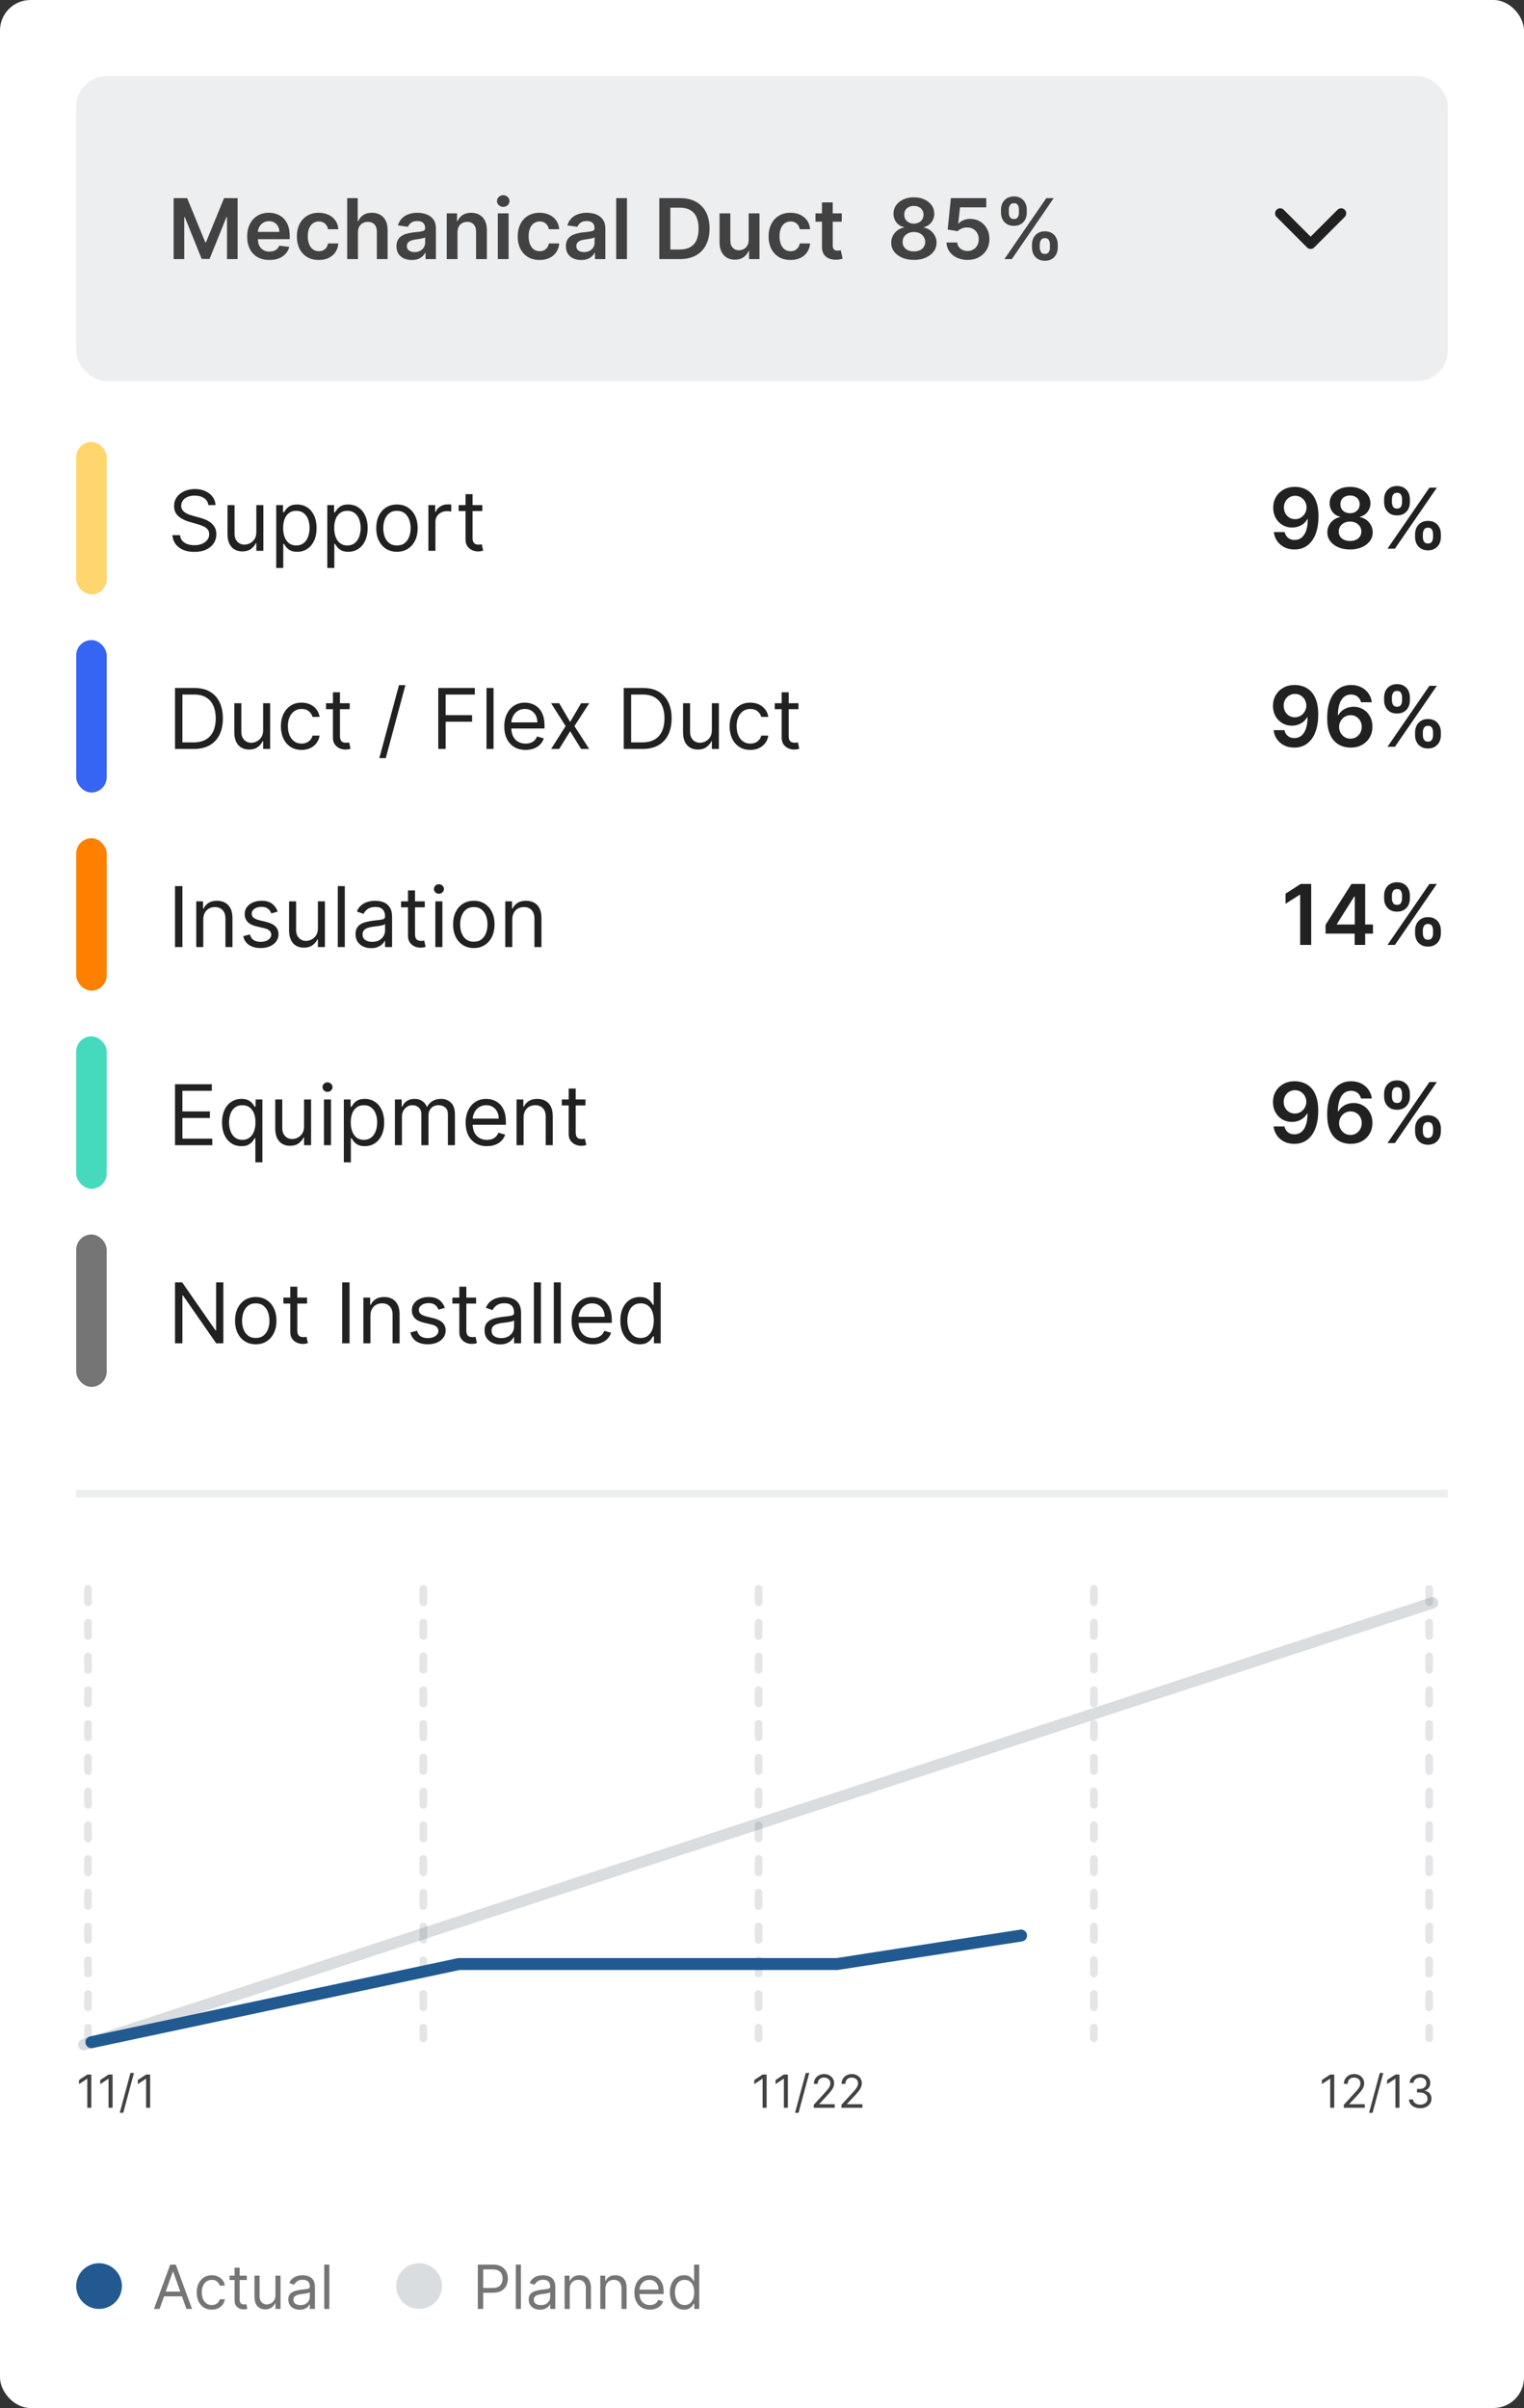 <svg width="200" height="316" viewBox="0 0 200 316" fill="none" xmlns="http://www.w3.org/2000/svg">
<rect x="0" y="0" width="200" height="316" fill="#333333" stroke="none"/>
<rect width="200" height="316" rx="4" fill="white"/>
<rect x="10" y="10" width="180" height="40" rx="4" fill="#182736" fill-opacity="0.08"/>
<path d="M22.789 26H24.562L26.938 31.797H27.031L29.406 26H31.18V34H29.789V28.504H29.715L27.504 33.977H26.465L24.254 28.492H24.18V34H22.789V26ZM35.352 34.117C34.75 34.117 34.23 33.992 33.793 33.742C33.358 33.49 33.023 33.133 32.789 32.672C32.555 32.208 32.438 31.663 32.438 31.035C32.438 30.418 32.555 29.876 32.789 29.41C33.026 28.941 33.357 28.577 33.781 28.316C34.206 28.053 34.704 27.922 35.277 27.922C35.647 27.922 35.996 27.982 36.324 28.102C36.655 28.219 36.947 28.401 37.199 28.648C37.454 28.896 37.655 29.211 37.801 29.594C37.947 29.974 38.02 30.427 38.02 30.953V31.387H33.102V30.434H36.664C36.661 30.163 36.603 29.922 36.488 29.711C36.374 29.497 36.214 29.329 36.008 29.207C35.805 29.085 35.568 29.023 35.297 29.023C35.008 29.023 34.754 29.094 34.535 29.234C34.316 29.372 34.146 29.555 34.023 29.781C33.904 30.005 33.842 30.251 33.84 30.52V31.352C33.84 31.701 33.904 32 34.031 32.25C34.159 32.497 34.337 32.688 34.566 32.82C34.796 32.95 35.064 33.016 35.371 33.016C35.577 33.016 35.763 32.987 35.93 32.93C36.096 32.87 36.241 32.783 36.363 32.668C36.486 32.553 36.578 32.411 36.641 32.242L37.961 32.391C37.878 32.74 37.719 33.044 37.484 33.305C37.253 33.562 36.956 33.763 36.594 33.906C36.232 34.047 35.818 34.117 35.352 34.117ZM41.833 34.117C41.234 34.117 40.72 33.986 40.29 33.723C39.863 33.46 39.533 33.096 39.302 32.633C39.073 32.167 38.958 31.63 38.958 31.023C38.958 30.414 39.075 29.876 39.31 29.41C39.544 28.941 39.875 28.577 40.302 28.316C40.731 28.053 41.239 27.922 41.825 27.922C42.312 27.922 42.743 28.012 43.118 28.191C43.496 28.369 43.797 28.62 44.02 28.945C44.245 29.268 44.372 29.646 44.403 30.078H43.052C42.997 29.789 42.867 29.548 42.661 29.355C42.458 29.16 42.186 29.062 41.845 29.062C41.556 29.062 41.302 29.141 41.083 29.297C40.864 29.451 40.694 29.672 40.571 29.961C40.452 30.25 40.392 30.596 40.392 31C40.392 31.409 40.452 31.76 40.571 32.055C40.691 32.346 40.859 32.572 41.075 32.73C41.294 32.887 41.55 32.965 41.845 32.965C42.053 32.965 42.239 32.926 42.403 32.848C42.57 32.767 42.709 32.651 42.821 32.5C42.933 32.349 43.01 32.165 43.052 31.949H44.403C44.37 32.374 44.245 32.75 44.028 33.078C43.812 33.404 43.518 33.659 43.145 33.844C42.773 34.026 42.336 34.117 41.833 34.117ZM46.978 30.484V34H45.565V26H46.947V29.02H47.018C47.158 28.681 47.376 28.414 47.67 28.219C47.967 28.021 48.344 27.922 48.803 27.922C49.219 27.922 49.583 28.009 49.893 28.184C50.203 28.358 50.442 28.613 50.611 28.949C50.783 29.285 50.869 29.695 50.869 30.18V34H49.455V30.398C49.455 29.995 49.351 29.681 49.143 29.457C48.937 29.23 48.648 29.117 48.275 29.117C48.025 29.117 47.801 29.172 47.603 29.281C47.408 29.388 47.255 29.543 47.143 29.746C47.033 29.949 46.978 30.195 46.978 30.484ZM54.037 34.121C53.657 34.121 53.315 34.053 53.01 33.918C52.708 33.78 52.468 33.577 52.291 33.309C52.117 33.04 52.029 32.71 52.029 32.316C52.029 31.978 52.092 31.698 52.217 31.477C52.342 31.255 52.512 31.078 52.728 30.945C52.945 30.812 53.188 30.712 53.459 30.645C53.732 30.574 54.015 30.523 54.307 30.492C54.658 30.456 54.943 30.423 55.162 30.395C55.381 30.363 55.54 30.316 55.639 30.254C55.74 30.189 55.791 30.088 55.791 29.953V29.93C55.791 29.635 55.704 29.408 55.529 29.246C55.355 29.085 55.103 29.004 54.775 29.004C54.429 29.004 54.154 29.079 53.951 29.23C53.751 29.381 53.615 29.56 53.545 29.766L52.225 29.578C52.329 29.213 52.501 28.909 52.74 28.664C52.98 28.417 53.273 28.232 53.619 28.109C53.965 27.984 54.348 27.922 54.768 27.922C55.057 27.922 55.344 27.956 55.631 28.023C55.917 28.091 56.179 28.203 56.416 28.359C56.653 28.513 56.843 28.723 56.986 28.988C57.132 29.254 57.205 29.586 57.205 29.984V34H55.846V33.176H55.799C55.713 33.342 55.592 33.499 55.435 33.645C55.282 33.788 55.088 33.904 54.853 33.992C54.622 34.078 54.35 34.121 54.037 34.121ZM54.404 33.082C54.688 33.082 54.934 33.026 55.143 32.914C55.351 32.8 55.511 32.648 55.623 32.461C55.738 32.273 55.795 32.069 55.795 31.848V31.141C55.751 31.177 55.675 31.211 55.568 31.242C55.464 31.273 55.347 31.301 55.217 31.324C55.087 31.348 54.958 31.369 54.83 31.387C54.703 31.405 54.592 31.421 54.498 31.434C54.287 31.462 54.098 31.509 53.932 31.574C53.765 31.639 53.633 31.73 53.537 31.848C53.441 31.962 53.393 32.111 53.393 32.293C53.393 32.553 53.488 32.75 53.678 32.883C53.868 33.016 54.11 33.082 54.404 33.082ZM60.041 30.484V34H58.627V28H59.978V29.02H60.049C60.187 28.684 60.407 28.417 60.709 28.219C61.014 28.021 61.39 27.922 61.838 27.922C62.252 27.922 62.613 28.01 62.92 28.188C63.23 28.365 63.469 28.621 63.639 28.957C63.81 29.293 63.895 29.701 63.893 30.18V34H62.478V30.398C62.478 29.997 62.374 29.684 62.166 29.457C61.96 29.23 61.675 29.117 61.31 29.117C61.063 29.117 60.843 29.172 60.65 29.281C60.46 29.388 60.31 29.543 60.201 29.746C60.094 29.949 60.041 30.195 60.041 30.484ZM65.33 34V28H66.744V34H65.33ZM66.041 27.148C65.817 27.148 65.624 27.074 65.463 26.926C65.301 26.775 65.221 26.594 65.221 26.383C65.221 26.169 65.301 25.988 65.463 25.84C65.624 25.689 65.817 25.613 66.041 25.613C66.268 25.613 66.46 25.689 66.619 25.84C66.781 25.988 66.861 26.169 66.861 26.383C66.861 26.594 66.781 26.775 66.619 26.926C66.46 27.074 66.268 27.148 66.041 27.148ZM70.815 34.117C70.216 34.117 69.702 33.986 69.272 33.723C68.845 33.46 68.516 33.096 68.284 32.633C68.055 32.167 67.94 31.63 67.94 31.023C67.94 30.414 68.058 29.876 68.292 29.41C68.526 28.941 68.857 28.577 69.284 28.316C69.714 28.053 70.222 27.922 70.808 27.922C71.295 27.922 71.726 28.012 72.101 28.191C72.478 28.369 72.779 28.62 73.003 28.945C73.227 29.268 73.355 29.646 73.386 30.078H72.034C71.98 29.789 71.849 29.548 71.644 29.355C71.44 29.16 71.168 29.062 70.827 29.062C70.538 29.062 70.284 29.141 70.065 29.297C69.847 29.451 69.676 29.672 69.554 29.961C69.434 30.25 69.374 30.596 69.374 31C69.374 31.409 69.434 31.76 69.554 32.055C69.674 32.346 69.841 32.572 70.058 32.73C70.276 32.887 70.533 32.965 70.827 32.965C71.035 32.965 71.222 32.926 71.386 32.848C71.552 32.767 71.692 32.651 71.804 32.5C71.916 32.349 71.993 32.165 72.034 31.949H73.386C73.352 32.374 73.227 32.75 73.011 33.078C72.795 33.404 72.5 33.659 72.128 33.844C71.755 34.026 71.318 34.117 70.815 34.117ZM76.273 34.121C75.893 34.121 75.551 34.053 75.246 33.918C74.944 33.78 74.704 33.577 74.527 33.309C74.353 33.04 74.266 32.71 74.266 32.316C74.266 31.978 74.328 31.698 74.453 31.477C74.578 31.255 74.749 31.078 74.965 30.945C75.181 30.812 75.424 30.712 75.695 30.645C75.969 30.574 76.251 30.523 76.543 30.492C76.894 30.456 77.18 30.423 77.398 30.395C77.617 30.363 77.776 30.316 77.875 30.254C77.977 30.189 78.027 30.088 78.027 29.953V29.93C78.027 29.635 77.94 29.408 77.766 29.246C77.591 29.085 77.34 29.004 77.012 29.004C76.665 29.004 76.391 29.079 76.188 29.23C75.987 29.381 75.852 29.56 75.781 29.766L74.461 29.578C74.565 29.213 74.737 28.909 74.977 28.664C75.216 28.417 75.509 28.232 75.856 28.109C76.202 27.984 76.585 27.922 77.004 27.922C77.293 27.922 77.581 27.956 77.867 28.023C78.154 28.091 78.415 28.203 78.652 28.359C78.889 28.513 79.079 28.723 79.223 28.988C79.368 29.254 79.441 29.586 79.441 29.984V34H78.082V33.176H78.035C77.949 33.342 77.828 33.499 77.672 33.645C77.518 33.788 77.324 33.904 77.09 33.992C76.858 34.078 76.586 34.121 76.273 34.121ZM76.641 33.082C76.924 33.082 77.171 33.026 77.379 32.914C77.587 32.8 77.747 32.648 77.859 32.461C77.974 32.273 78.031 32.069 78.031 31.848V31.141C77.987 31.177 77.912 31.211 77.805 31.242C77.701 31.273 77.583 31.301 77.453 31.324C77.323 31.348 77.194 31.369 77.066 31.387C76.939 31.405 76.828 31.421 76.734 31.434C76.523 31.462 76.335 31.509 76.168 31.574C76.001 31.639 75.87 31.73 75.773 31.848C75.677 31.962 75.629 32.111 75.629 32.293C75.629 32.553 75.724 32.75 75.914 32.883C76.104 33.016 76.346 33.082 76.641 33.082ZM82.277 26V34H80.863V26H82.277ZM89.233 34H86.522V26H89.288C90.082 26 90.765 26.16 91.335 26.48C91.908 26.798 92.348 27.255 92.655 27.852C92.963 28.448 93.116 29.162 93.116 29.992C93.116 30.826 92.961 31.542 92.651 32.141C92.344 32.74 91.9 33.199 91.319 33.52C90.741 33.84 90.046 34 89.233 34ZM87.972 32.746H89.163C89.72 32.746 90.185 32.645 90.558 32.441C90.93 32.236 91.21 31.93 91.397 31.523C91.585 31.115 91.679 30.604 91.679 29.992C91.679 29.38 91.585 28.872 91.397 28.469C91.21 28.062 90.933 27.759 90.565 27.559C90.201 27.355 89.748 27.254 89.206 27.254H87.972V32.746ZM98.255 31.477V28H99.669V34H98.298V32.934H98.235C98.1 33.27 97.877 33.544 97.567 33.758C97.26 33.971 96.881 34.078 96.431 34.078C96.037 34.078 95.69 33.991 95.388 33.816C95.088 33.639 94.854 33.383 94.685 33.047C94.515 32.708 94.431 32.3 94.431 31.82V28H95.845V31.602C95.845 31.982 95.949 32.284 96.157 32.508C96.366 32.732 96.639 32.844 96.978 32.844C97.186 32.844 97.388 32.793 97.583 32.691C97.778 32.59 97.939 32.439 98.064 32.238C98.191 32.035 98.255 31.781 98.255 31.477ZM103.74 34.117C103.141 34.117 102.627 33.986 102.197 33.723C101.77 33.46 101.441 33.096 101.209 32.633C100.98 32.167 100.865 31.63 100.865 31.023C100.865 30.414 100.982 29.876 101.217 29.41C101.451 28.941 101.782 28.577 102.209 28.316C102.639 28.053 103.146 27.922 103.732 27.922C104.219 27.922 104.65 28.012 105.025 28.191C105.403 28.369 105.704 28.62 105.928 28.945C106.152 29.268 106.279 29.646 106.311 30.078H104.959C104.904 29.789 104.774 29.548 104.568 29.355C104.365 29.16 104.093 29.062 103.752 29.062C103.463 29.062 103.209 29.141 102.99 29.297C102.771 29.451 102.601 29.672 102.479 29.961C102.359 30.25 102.299 30.596 102.299 31C102.299 31.409 102.359 31.76 102.479 32.055C102.598 32.346 102.766 32.572 102.982 32.73C103.201 32.887 103.458 32.965 103.752 32.965C103.96 32.965 104.146 32.926 104.311 32.848C104.477 32.767 104.617 32.651 104.729 32.5C104.84 32.349 104.917 32.165 104.959 31.949H106.311C106.277 32.374 106.152 32.75 105.936 33.078C105.719 33.404 105.425 33.659 105.053 33.844C104.68 34.026 104.243 34.117 103.74 34.117ZM110.468 28V29.094H107.019V28H110.468ZM107.87 26.562H109.284V32.195C109.284 32.385 109.313 32.531 109.37 32.633C109.43 32.732 109.508 32.8 109.604 32.836C109.701 32.872 109.808 32.891 109.925 32.891C110.013 32.891 110.094 32.884 110.167 32.871C110.243 32.858 110.3 32.846 110.339 32.836L110.577 33.941C110.502 33.967 110.394 33.996 110.253 34.027C110.115 34.059 109.946 34.077 109.745 34.082C109.391 34.092 109.072 34.039 108.788 33.922C108.504 33.802 108.279 33.617 108.112 33.367C107.948 33.117 107.868 32.805 107.87 32.43V26.562ZM119.936 34.109C119.355 34.109 118.839 34.012 118.389 33.816C117.941 33.621 117.589 33.354 117.334 33.016C117.081 32.675 116.956 32.288 116.959 31.855C116.956 31.52 117.029 31.211 117.178 30.93C117.326 30.648 117.527 30.414 117.779 30.227C118.035 30.037 118.318 29.915 118.631 29.863V29.809C118.219 29.717 117.886 29.508 117.631 29.18C117.378 28.849 117.253 28.467 117.256 28.035C117.253 27.624 117.368 27.256 117.6 26.934C117.831 26.611 118.149 26.357 118.553 26.172C118.956 25.984 119.417 25.891 119.936 25.891C120.449 25.891 120.906 25.984 121.307 26.172C121.71 26.357 122.028 26.611 122.26 26.934C122.494 27.256 122.611 27.624 122.611 28.035C122.611 28.467 122.482 28.849 122.225 29.18C121.969 29.508 121.64 29.717 121.236 29.809V29.863C121.549 29.915 121.83 30.037 122.08 30.227C122.333 30.414 122.533 30.648 122.682 30.93C122.833 31.211 122.908 31.52 122.908 31.855C122.908 32.288 122.781 32.675 122.525 33.016C122.27 33.354 121.919 33.621 121.471 33.816C121.025 34.012 120.514 34.109 119.936 34.109ZM119.936 32.992C120.235 32.992 120.495 32.941 120.717 32.84C120.938 32.736 121.11 32.59 121.232 32.402C121.355 32.215 121.417 31.999 121.42 31.754C121.417 31.499 121.351 31.273 121.221 31.078C121.093 30.88 120.917 30.725 120.693 30.613C120.472 30.501 120.219 30.445 119.936 30.445C119.649 30.445 119.394 30.501 119.17 30.613C118.946 30.725 118.769 30.88 118.639 31.078C118.511 31.273 118.449 31.499 118.451 31.754C118.449 31.999 118.508 32.215 118.631 32.402C118.753 32.587 118.925 32.732 119.146 32.836C119.37 32.94 119.633 32.992 119.936 32.992ZM119.936 29.348C120.18 29.348 120.396 29.298 120.584 29.199C120.774 29.1 120.924 28.962 121.033 28.785C121.143 28.608 121.199 28.404 121.201 28.172C121.199 27.943 121.144 27.742 121.037 27.57C120.93 27.396 120.782 27.262 120.592 27.168C120.402 27.072 120.183 27.023 119.936 27.023C119.683 27.023 119.46 27.072 119.268 27.168C119.077 27.262 118.929 27.396 118.822 27.57C118.718 27.742 118.667 27.943 118.67 28.172C118.667 28.404 118.719 28.608 118.826 28.785C118.936 28.96 119.085 29.098 119.275 29.199C119.468 29.298 119.688 29.348 119.936 29.348ZM126.974 34.109C126.453 34.109 125.987 34.012 125.575 33.816C125.164 33.618 124.837 33.348 124.595 33.004C124.355 32.66 124.228 32.267 124.212 31.824H125.618C125.644 32.152 125.786 32.421 126.044 32.629C126.302 32.835 126.612 32.938 126.974 32.938C127.257 32.938 127.51 32.872 127.731 32.742C127.953 32.612 128.127 32.431 128.255 32.199C128.382 31.967 128.445 31.703 128.442 31.406C128.445 31.104 128.381 30.836 128.251 30.602C128.121 30.367 127.942 30.184 127.716 30.051C127.489 29.915 127.229 29.848 126.935 29.848C126.695 29.845 126.459 29.889 126.228 29.98C125.996 30.072 125.812 30.191 125.677 30.34L124.368 30.125L124.786 26H129.427V27.211H125.985L125.755 29.332H125.802C125.95 29.158 126.16 29.013 126.431 28.898C126.701 28.781 126.998 28.723 127.321 28.723C127.806 28.723 128.238 28.837 128.618 29.066C128.998 29.293 129.298 29.605 129.517 30.004C129.735 30.402 129.845 30.858 129.845 31.371C129.845 31.9 129.722 32.371 129.478 32.785C129.235 33.197 128.898 33.521 128.466 33.758C128.036 33.992 127.539 34.109 126.974 34.109ZM135.431 32.5V32.078C135.431 31.768 135.496 31.483 135.626 31.223C135.759 30.962 135.951 30.753 136.204 30.594C136.457 30.435 136.763 30.355 137.122 30.355C137.492 30.355 137.802 30.435 138.052 30.594C138.302 30.75 138.491 30.958 138.618 31.219C138.748 31.479 138.813 31.766 138.813 32.078V32.5C138.813 32.81 138.748 33.095 138.618 33.355C138.488 33.616 138.297 33.825 138.044 33.984C137.794 34.143 137.487 34.223 137.122 34.223C136.757 34.223 136.449 34.143 136.196 33.984C135.944 33.825 135.752 33.616 135.622 33.355C135.494 33.095 135.431 32.81 135.431 32.5ZM136.45 32.078V32.5C136.45 32.706 136.5 32.895 136.599 33.066C136.698 33.238 136.872 33.324 137.122 33.324C137.375 33.324 137.548 33.24 137.642 33.07C137.738 32.898 137.786 32.708 137.786 32.5V32.078C137.786 31.87 137.741 31.68 137.649 31.508C137.558 31.333 137.382 31.246 137.122 31.246C136.877 31.246 136.704 31.333 136.603 31.508C136.501 31.68 136.45 31.87 136.45 32.078ZM131.364 27.922V27.5C131.364 27.188 131.431 26.901 131.563 26.641C131.696 26.38 131.889 26.172 132.142 26.016C132.394 25.857 132.7 25.777 133.06 25.777C133.427 25.777 133.735 25.857 133.985 26.016C134.238 26.172 134.428 26.38 134.556 26.641C134.683 26.901 134.747 27.188 134.747 27.5V27.922C134.747 28.234 134.682 28.521 134.552 28.781C134.424 29.039 134.234 29.246 133.981 29.402C133.729 29.559 133.422 29.637 133.06 29.637C132.692 29.637 132.382 29.559 132.13 29.402C131.88 29.246 131.69 29.038 131.56 28.777C131.429 28.517 131.364 28.232 131.364 27.922ZM132.392 27.5V27.922C132.392 28.13 132.44 28.32 132.536 28.492C132.635 28.662 132.81 28.746 133.06 28.746C133.31 28.746 133.481 28.662 133.575 28.492C133.672 28.32 133.72 28.13 133.72 27.922V27.5C133.72 27.292 133.674 27.102 133.583 26.93C133.492 26.755 133.317 26.668 133.06 26.668C132.812 26.668 132.639 26.755 132.54 26.93C132.441 27.104 132.392 27.294 132.392 27.5ZM131.81 34L137.31 26H138.286L132.786 34H131.81Z" fill="#424242"/>
<path d="M168 28L172 32L176 28" stroke="#212121" stroke-width="1.333" stroke-linecap="round" stroke-linejoin="round"/>
<rect x="10" y="58" width="4" height="20" rx="2" fill="#FFD66E"/>
<path d="M27.344 66.285C27.297 65.889 27.107 65.582 26.773 65.363C26.44 65.144 26.031 65.035 25.547 65.035C25.193 65.035 24.883 65.092 24.617 65.207C24.354 65.322 24.148 65.479 24 65.68C23.854 65.88 23.781 66.108 23.781 66.363C23.781 66.577 23.832 66.76 23.934 66.914C24.038 67.065 24.171 67.191 24.332 67.293C24.494 67.392 24.663 67.474 24.84 67.539C25.017 67.602 25.18 67.652 25.328 67.691L26.141 67.91C26.349 67.965 26.581 68.04 26.836 68.137C27.094 68.233 27.34 68.365 27.574 68.531C27.811 68.695 28.006 68.906 28.16 69.164C28.314 69.422 28.391 69.738 28.391 70.113C28.391 70.546 28.277 70.936 28.051 71.285C27.827 71.634 27.499 71.912 27.066 72.117C26.637 72.323 26.115 72.426 25.5 72.426C24.927 72.426 24.431 72.333 24.012 72.148C23.595 71.963 23.267 71.706 23.027 71.375C22.79 71.044 22.656 70.66 22.625 70.223H23.625C23.651 70.525 23.753 70.775 23.93 70.973C24.109 71.168 24.336 71.314 24.609 71.41C24.885 71.504 25.182 71.551 25.5 71.551C25.87 71.551 26.202 71.491 26.496 71.371C26.79 71.249 27.023 71.079 27.195 70.863C27.367 70.644 27.453 70.389 27.453 70.098C27.453 69.832 27.379 69.616 27.23 69.449C27.082 69.283 26.887 69.147 26.645 69.043C26.402 68.939 26.141 68.848 25.859 68.769L24.875 68.488C24.25 68.309 23.755 68.052 23.391 67.719C23.026 67.385 22.844 66.949 22.844 66.41C22.844 65.962 22.965 65.572 23.207 65.238C23.452 64.902 23.78 64.642 24.191 64.457C24.605 64.269 25.068 64.176 25.578 64.176C26.094 64.176 26.552 64.268 26.953 64.453C27.354 64.635 27.672 64.885 27.906 65.203C28.143 65.521 28.268 65.882 28.281 66.285H27.344ZM33.64 69.832V66.285H34.562V72.285H33.64V71.269H33.577C33.437 71.574 33.218 71.833 32.921 72.047C32.624 72.258 32.249 72.363 31.796 72.363C31.421 72.363 31.088 72.281 30.796 72.117C30.504 71.951 30.275 71.701 30.108 71.367C29.942 71.031 29.858 70.608 29.858 70.098V66.285H30.78V70.035C30.78 70.473 30.903 70.822 31.148 71.082C31.395 71.342 31.71 71.473 32.093 71.473C32.322 71.473 32.555 71.414 32.792 71.297C33.032 71.18 33.232 71 33.394 70.758C33.558 70.516 33.64 70.207 33.64 69.832ZM36.25 74.535V66.285H37.141V67.238H37.25C37.318 67.134 37.411 67.001 37.531 66.84C37.654 66.676 37.828 66.53 38.055 66.402C38.284 66.272 38.594 66.207 38.984 66.207C39.49 66.207 39.935 66.333 40.32 66.586C40.706 66.838 41.007 67.197 41.223 67.66C41.439 68.124 41.547 68.671 41.547 69.301C41.547 69.936 41.439 70.487 41.223 70.953C41.007 71.417 40.707 71.776 40.324 72.031C39.941 72.284 39.5 72.41 39 72.41C38.615 72.41 38.306 72.346 38.074 72.219C37.842 72.088 37.664 71.941 37.539 71.777C37.414 71.611 37.318 71.473 37.25 71.363H37.172V74.535H36.25ZM37.156 69.285C37.156 69.738 37.223 70.138 37.355 70.484C37.488 70.828 37.682 71.098 37.938 71.293C38.193 71.486 38.505 71.582 38.875 71.582C39.26 71.582 39.582 71.481 39.84 71.277C40.1 71.072 40.296 70.796 40.426 70.449C40.559 70.1 40.625 69.712 40.625 69.285C40.625 68.863 40.56 68.483 40.43 68.144C40.302 67.803 40.108 67.534 39.848 67.336C39.59 67.135 39.266 67.035 38.875 67.035C38.5 67.035 38.185 67.13 37.93 67.32C37.675 67.508 37.482 67.771 37.352 68.109C37.221 68.445 37.156 68.837 37.156 69.285ZM42.953 74.535V66.285H43.844V67.238H43.953C44.021 67.134 44.115 67.001 44.234 66.84C44.357 66.676 44.531 66.53 44.758 66.402C44.987 66.272 45.297 66.207 45.688 66.207C46.193 66.207 46.638 66.333 47.023 66.586C47.409 66.838 47.71 67.197 47.926 67.66C48.142 68.124 48.25 68.671 48.25 69.301C48.25 69.936 48.142 70.487 47.926 70.953C47.71 71.417 47.41 71.776 47.027 72.031C46.645 72.284 46.203 72.41 45.703 72.41C45.318 72.41 45.009 72.346 44.777 72.219C44.546 72.088 44.367 71.941 44.242 71.777C44.117 71.611 44.021 71.473 43.953 71.363H43.875V74.535H42.953ZM43.859 69.285C43.859 69.738 43.926 70.138 44.059 70.484C44.191 70.828 44.385 71.098 44.641 71.293C44.896 71.486 45.208 71.582 45.578 71.582C45.964 71.582 46.285 71.481 46.543 71.277C46.803 71.072 46.999 70.796 47.129 70.449C47.262 70.1 47.328 69.712 47.328 69.285C47.328 68.863 47.263 68.483 47.133 68.144C47.005 67.803 46.811 67.534 46.551 67.336C46.293 67.135 45.969 67.035 45.578 67.035C45.203 67.035 44.888 67.13 44.633 67.32C44.378 67.508 44.185 67.771 44.055 68.109C43.925 68.445 43.859 68.837 43.859 69.285ZM52.094 72.41C51.552 72.41 51.077 72.281 50.668 72.023C50.262 71.766 49.944 71.405 49.715 70.941C49.488 70.478 49.375 69.936 49.375 69.316C49.375 68.691 49.488 68.146 49.715 67.68C49.944 67.213 50.262 66.852 50.668 66.594C51.077 66.336 51.552 66.207 52.094 66.207C52.635 66.207 53.109 66.336 53.516 66.594C53.925 66.852 54.242 67.213 54.469 67.68C54.698 68.146 54.812 68.691 54.812 69.316C54.812 69.936 54.698 70.478 54.469 70.941C54.242 71.405 53.925 71.766 53.516 72.023C53.109 72.281 52.635 72.41 52.094 72.41ZM52.094 71.582C52.505 71.582 52.844 71.477 53.109 71.266C53.375 71.055 53.572 70.777 53.699 70.434C53.827 70.09 53.891 69.717 53.891 69.316C53.891 68.915 53.827 68.542 53.699 68.195C53.572 67.849 53.375 67.569 53.109 67.356C52.844 67.142 52.505 67.035 52.094 67.035C51.682 67.035 51.344 67.142 51.078 67.356C50.812 67.569 50.616 67.849 50.488 68.195C50.361 68.542 50.297 68.915 50.297 69.316C50.297 69.717 50.361 70.09 50.488 70.434C50.616 70.777 50.812 71.055 51.078 71.266C51.344 71.477 51.682 71.582 52.094 71.582ZM56.22 72.285V66.285H57.11V67.191H57.173C57.282 66.894 57.48 66.654 57.767 66.469C58.053 66.284 58.376 66.191 58.735 66.191C58.803 66.191 58.888 66.193 58.989 66.195C59.091 66.198 59.168 66.202 59.22 66.207V67.144C59.188 67.137 59.117 67.125 59.005 67.109C58.895 67.091 58.78 67.082 58.657 67.082C58.366 67.082 58.105 67.143 57.876 67.266C57.649 67.385 57.47 67.552 57.337 67.766C57.207 67.977 57.142 68.217 57.142 68.488V72.285H56.22ZM63.298 66.285V67.066H60.188V66.285H63.298ZM61.095 64.848H62.017V70.566C62.017 70.827 62.054 71.022 62.13 71.152C62.208 71.28 62.307 71.366 62.427 71.41C62.549 71.452 62.678 71.473 62.813 71.473C62.915 71.473 62.998 71.467 63.063 71.457C63.129 71.444 63.181 71.434 63.22 71.426L63.407 72.254C63.345 72.277 63.258 72.301 63.145 72.324C63.033 72.35 62.892 72.363 62.72 72.363C62.459 72.363 62.204 72.307 61.954 72.195C61.707 72.083 61.501 71.913 61.337 71.684C61.175 71.454 61.095 71.165 61.095 70.816V64.848Z" fill="#212121"/>
<path d="M169.974 63.891C170.356 63.893 170.729 63.961 171.091 64.094C171.455 64.224 171.784 64.438 172.075 64.734C172.367 65.029 172.599 65.423 172.771 65.918C172.942 66.413 173.028 67.025 173.028 67.754C173.031 68.441 172.958 69.056 172.81 69.598C172.664 70.137 172.454 70.592 172.181 70.965C171.907 71.337 171.578 71.621 171.192 71.816C170.807 72.012 170.373 72.109 169.892 72.109C169.386 72.109 168.938 72.01 168.548 71.812C168.16 71.615 167.846 71.344 167.606 71C167.367 70.656 167.22 70.263 167.165 69.82H168.591C168.664 70.138 168.812 70.391 169.036 70.578C169.263 70.763 169.548 70.856 169.892 70.856C170.446 70.856 170.873 70.615 171.173 70.133C171.472 69.651 171.622 68.982 171.622 68.125H171.567C171.44 68.354 171.274 68.552 171.071 68.719C170.868 68.883 170.638 69.009 170.38 69.098C170.125 69.186 169.854 69.231 169.567 69.231C169.099 69.231 168.677 69.118 168.302 68.894C167.929 68.671 167.634 68.363 167.415 67.973C167.199 67.582 167.09 67.135 167.087 66.633C167.087 66.112 167.207 65.644 167.446 65.231C167.688 64.814 168.026 64.486 168.458 64.246C168.89 64.004 169.396 63.885 169.974 63.891ZM169.978 65.062C169.696 65.062 169.442 65.132 169.216 65.269C168.992 65.405 168.815 65.59 168.685 65.824C168.557 66.056 168.493 66.315 168.493 66.602C168.496 66.885 168.56 67.143 168.685 67.375C168.812 67.607 168.985 67.79 169.204 67.926C169.425 68.061 169.678 68.129 169.962 68.129C170.173 68.129 170.369 68.088 170.552 68.008C170.734 67.927 170.893 67.815 171.028 67.672C171.166 67.526 171.273 67.361 171.349 67.176C171.427 66.991 171.465 66.796 171.462 66.59C171.462 66.316 171.397 66.064 171.267 65.832C171.139 65.6 170.963 65.414 170.739 65.273C170.518 65.133 170.264 65.062 169.978 65.062ZM177.173 72.109C176.592 72.109 176.076 72.012 175.626 71.816C175.178 71.621 174.826 71.354 174.571 71.016C174.319 70.674 174.194 70.288 174.196 69.856C174.194 69.519 174.267 69.211 174.415 68.93C174.563 68.648 174.764 68.414 175.017 68.227C175.272 68.037 175.556 67.915 175.868 67.863V67.809C175.457 67.717 175.123 67.508 174.868 67.18C174.616 66.849 174.491 66.467 174.493 66.035C174.491 65.624 174.605 65.257 174.837 64.934C175.069 64.611 175.386 64.357 175.79 64.172C176.194 63.984 176.655 63.891 177.173 63.891C177.686 63.891 178.143 63.984 178.544 64.172C178.948 64.357 179.265 64.611 179.497 64.934C179.731 65.257 179.849 65.624 179.849 66.035C179.849 66.467 179.72 66.849 179.462 67.18C179.207 67.508 178.877 67.717 178.474 67.809V67.863C178.786 67.915 179.067 68.037 179.317 68.227C179.57 68.414 179.771 68.648 179.919 68.93C180.07 69.211 180.146 69.519 180.146 69.856C180.146 70.288 180.018 70.674 179.763 71.016C179.507 71.354 179.156 71.621 178.708 71.816C178.263 72.012 177.751 72.109 177.173 72.109ZM177.173 70.992C177.472 70.992 177.733 70.941 177.954 70.84C178.175 70.736 178.347 70.59 178.47 70.402C178.592 70.215 178.655 69.999 178.657 69.754C178.655 69.499 178.588 69.273 178.458 69.078C178.33 68.88 178.155 68.725 177.931 68.613C177.709 68.501 177.457 68.445 177.173 68.445C176.886 68.445 176.631 68.501 176.407 68.613C176.183 68.725 176.006 68.88 175.876 69.078C175.748 69.273 175.686 69.499 175.688 69.754C175.686 69.999 175.746 70.215 175.868 70.402C175.991 70.587 176.162 70.732 176.384 70.836C176.608 70.94 176.871 70.992 177.173 70.992ZM177.173 67.348C177.418 67.348 177.634 67.298 177.821 67.199C178.011 67.1 178.161 66.962 178.271 66.785C178.38 66.608 178.436 66.404 178.438 66.172C178.436 65.943 178.381 65.742 178.274 65.57C178.168 65.396 178.019 65.262 177.829 65.168C177.639 65.072 177.42 65.023 177.173 65.023C176.92 65.023 176.698 65.072 176.505 65.168C176.315 65.262 176.166 65.396 176.06 65.57C175.955 65.742 175.905 65.943 175.907 66.172C175.905 66.404 175.957 66.608 176.063 66.785C176.173 66.96 176.323 67.098 176.513 67.199C176.705 67.298 176.925 67.348 177.173 67.348ZM185.707 70.5V70.078C185.707 69.768 185.772 69.483 185.902 69.223C186.035 68.962 186.228 68.753 186.48 68.594C186.733 68.435 187.039 68.356 187.398 68.356C187.768 68.356 188.078 68.435 188.328 68.594C188.578 68.75 188.767 68.958 188.895 69.219C189.025 69.479 189.09 69.766 189.09 70.078V70.5C189.09 70.81 189.025 71.095 188.895 71.356C188.764 71.616 188.573 71.826 188.32 71.984C188.07 72.143 187.763 72.223 187.398 72.223C187.034 72.223 186.725 72.143 186.473 71.984C186.22 71.826 186.029 71.616 185.898 71.356C185.771 71.095 185.707 70.81 185.707 70.5ZM186.727 70.078V70.5C186.727 70.706 186.776 70.894 186.875 71.066C186.974 71.238 187.148 71.324 187.398 71.324C187.651 71.324 187.824 71.24 187.918 71.07C188.014 70.898 188.063 70.708 188.063 70.5V70.078C188.063 69.87 188.017 69.68 187.926 69.508C187.835 69.333 187.659 69.246 187.398 69.246C187.154 69.246 186.98 69.333 186.879 69.508C186.777 69.68 186.727 69.87 186.727 70.078ZM181.641 65.922V65.5C181.641 65.188 181.707 64.901 181.84 64.641C181.973 64.38 182.165 64.172 182.418 64.016C182.671 63.857 182.977 63.777 183.336 63.777C183.703 63.777 184.012 63.857 184.262 64.016C184.514 64.172 184.704 64.38 184.832 64.641C184.96 64.901 185.023 65.188 185.023 65.5V65.922C185.023 66.234 184.958 66.521 184.828 66.781C184.701 67.039 184.51 67.246 184.258 67.402C184.005 67.559 183.698 67.637 183.336 67.637C182.969 67.637 182.659 67.559 182.406 67.402C182.156 67.246 181.966 67.038 181.836 66.777C181.706 66.517 181.641 66.232 181.641 65.922ZM182.668 65.5V65.922C182.668 66.13 182.716 66.32 182.813 66.492C182.911 66.662 183.086 66.746 183.336 66.746C183.586 66.746 183.758 66.662 183.852 66.492C183.948 66.32 183.996 66.13 183.996 65.922V65.5C183.996 65.292 183.951 65.102 183.859 64.93C183.768 64.755 183.594 64.668 183.336 64.668C183.089 64.668 182.915 64.755 182.816 64.93C182.717 65.104 182.668 65.294 182.668 65.5ZM182.086 72L187.586 64H188.563L183.063 72H182.086Z" fill="#212121"/>
<g clip-path="url(#clip0_3689_87833)">
<rect x="10" y="84" width="4" height="20" rx="2" fill="#3665F3"/>
<path d="M25.438 98.285H22.969V90.285H25.547C26.323 90.285 26.987 90.445 27.539 90.766C28.091 91.083 28.514 91.54 28.809 92.137C29.103 92.731 29.25 93.441 29.25 94.269C29.25 95.103 29.102 95.82 28.805 96.422C28.508 97.021 28.076 97.482 27.508 97.805C26.94 98.125 26.25 98.285 25.438 98.285ZM23.938 97.426H25.375C26.037 97.426 26.585 97.298 27.02 97.043C27.454 96.788 27.779 96.424 27.992 95.953C28.206 95.482 28.312 94.921 28.312 94.269C28.312 93.624 28.207 93.068 27.996 92.602C27.785 92.133 27.47 91.773 27.051 91.523C26.631 91.271 26.109 91.144 25.484 91.144H23.938V97.426ZM34.531 95.832V92.285H35.453V98.285H34.531V97.269H34.469C34.328 97.574 34.109 97.833 33.812 98.047C33.516 98.258 33.141 98.363 32.688 98.363C32.312 98.363 31.979 98.281 31.688 98.117C31.396 97.951 31.167 97.701 31 97.367C30.833 97.031 30.75 96.608 30.75 96.098V92.285H31.672V96.035C31.672 96.473 31.794 96.822 32.039 97.082C32.286 97.342 32.602 97.473 32.984 97.473C33.214 97.473 33.447 97.414 33.684 97.297C33.923 97.18 34.124 97 34.285 96.758C34.449 96.516 34.531 96.207 34.531 95.832ZM39.579 98.41C39.017 98.41 38.532 98.277 38.126 98.012C37.72 97.746 37.407 97.38 37.188 96.914C36.97 96.448 36.86 95.915 36.86 95.316C36.86 94.707 36.972 94.169 37.196 93.703C37.423 93.234 37.738 92.868 38.142 92.606C38.548 92.34 39.022 92.207 39.563 92.207C39.985 92.207 40.366 92.285 40.704 92.441C41.043 92.598 41.32 92.816 41.536 93.098C41.752 93.379 41.886 93.707 41.938 94.082H41.017C40.946 93.809 40.79 93.566 40.548 93.356C40.308 93.142 39.985 93.035 39.579 93.035C39.22 93.035 38.905 93.129 38.634 93.316C38.366 93.501 38.156 93.763 38.005 94.102C37.856 94.438 37.782 94.832 37.782 95.285C37.782 95.749 37.855 96.152 38.001 96.496C38.149 96.84 38.358 97.107 38.626 97.297C38.897 97.487 39.215 97.582 39.579 97.582C39.819 97.582 40.036 97.54 40.231 97.457C40.427 97.374 40.592 97.254 40.727 97.098C40.863 96.941 40.959 96.754 41.017 96.535H41.938C41.886 96.889 41.758 97.208 41.552 97.492C41.349 97.773 41.079 97.997 40.743 98.164C40.41 98.328 40.022 98.41 39.579 98.41ZM45.895 92.285V93.066H42.786V92.285H45.895ZM43.692 90.848H44.614V96.566C44.614 96.827 44.652 97.022 44.727 97.152C44.806 97.28 44.905 97.366 45.024 97.41C45.147 97.452 45.276 97.473 45.411 97.473C45.513 97.473 45.596 97.467 45.661 97.457C45.726 97.444 45.778 97.434 45.817 97.426L46.005 98.254C45.942 98.277 45.855 98.301 45.743 98.324C45.631 98.35 45.489 98.363 45.317 98.363C45.057 98.363 44.802 98.307 44.552 98.195C44.304 98.083 44.099 97.913 43.935 97.684C43.773 97.454 43.692 97.165 43.692 96.816V90.848ZM53.204 89.91L50.626 99.488H49.782L52.36 89.91H53.204ZM57.516 98.285V90.285H62.312V91.144H58.484V93.848H61.953V94.707H58.484V98.285H57.516ZM64.769 90.285V98.285H63.847V90.285H64.769ZM68.973 98.41C68.394 98.41 67.896 98.283 67.477 98.027C67.06 97.769 66.738 97.41 66.512 96.949C66.288 96.486 66.176 95.947 66.176 95.332C66.176 94.717 66.288 94.176 66.512 93.707C66.738 93.236 67.053 92.868 67.457 92.606C67.863 92.34 68.337 92.207 68.879 92.207C69.191 92.207 69.5 92.259 69.805 92.363C70.109 92.467 70.387 92.637 70.637 92.871C70.887 93.103 71.086 93.41 71.234 93.793C71.383 94.176 71.457 94.647 71.457 95.207V95.598H66.832V94.801H70.519C70.519 94.462 70.452 94.16 70.316 93.894C70.184 93.629 69.993 93.419 69.746 93.266C69.501 93.112 69.212 93.035 68.879 93.035C68.512 93.035 68.194 93.126 67.926 93.309C67.66 93.488 67.456 93.723 67.312 94.012C67.169 94.301 67.098 94.611 67.098 94.941V95.473C67.098 95.926 67.176 96.31 67.332 96.625C67.491 96.938 67.711 97.176 67.992 97.34C68.273 97.501 68.6 97.582 68.973 97.582C69.215 97.582 69.434 97.548 69.629 97.481C69.827 97.41 69.997 97.306 70.141 97.168C70.284 97.027 70.394 96.853 70.473 96.644L71.363 96.894C71.269 97.197 71.112 97.462 70.891 97.691C70.669 97.918 70.396 98.095 70.07 98.223C69.745 98.348 69.379 98.41 68.973 98.41ZM73.386 92.285L74.823 94.738L76.261 92.285H77.323L75.386 95.285L77.323 98.285H76.261L74.823 95.957L73.386 98.285H72.323L74.23 95.285L72.323 92.285H73.386ZM84.326 98.285H81.857V90.285H84.436C85.212 90.285 85.876 90.445 86.428 90.766C86.98 91.083 87.403 91.54 87.697 92.137C87.992 92.731 88.139 93.441 88.139 94.269C88.139 95.103 87.99 95.82 87.693 96.422C87.397 97.021 86.964 97.482 86.397 97.805C85.829 98.125 85.139 98.285 84.326 98.285ZM82.826 97.426H84.264C84.925 97.426 85.473 97.298 85.908 97.043C86.343 96.788 86.667 96.424 86.881 95.953C87.094 95.482 87.201 94.921 87.201 94.269C87.201 93.624 87.096 93.068 86.885 92.602C86.674 92.133 86.359 91.773 85.939 91.523C85.52 91.271 84.998 91.144 84.373 91.144H82.826V97.426ZM93.42 95.832V92.285H94.342V98.285H93.42V97.269H93.357C93.217 97.574 92.998 97.833 92.701 98.047C92.404 98.258 92.029 98.363 91.576 98.363C91.201 98.363 90.868 98.281 90.576 98.117C90.284 97.951 90.055 97.701 89.889 97.367C89.722 97.031 89.639 96.608 89.639 96.098V92.285H90.561V96.035C90.561 96.473 90.683 96.822 90.928 97.082C91.175 97.342 91.49 97.473 91.873 97.473C92.102 97.473 92.335 97.414 92.572 97.297C92.812 97.18 93.012 97 93.174 96.758C93.338 96.516 93.42 96.207 93.42 95.832ZM98.468 98.41C97.905 98.41 97.421 98.277 97.015 98.012C96.608 97.746 96.296 97.38 96.077 96.914C95.858 96.448 95.749 95.915 95.749 95.316C95.749 94.707 95.861 94.169 96.085 93.703C96.311 93.234 96.627 92.868 97.03 92.606C97.436 92.34 97.91 92.207 98.452 92.207C98.874 92.207 99.254 92.285 99.593 92.441C99.931 92.598 100.209 92.816 100.425 93.098C100.641 93.379 100.775 93.707 100.827 94.082H99.905C99.835 93.809 99.679 93.566 99.436 93.356C99.197 93.142 98.874 93.035 98.468 93.035C98.108 93.035 97.793 93.129 97.522 93.316C97.254 93.501 97.045 93.763 96.894 94.102C96.745 94.438 96.671 94.832 96.671 95.285C96.671 95.749 96.744 96.152 96.89 96.496C97.038 96.84 97.246 97.107 97.515 97.297C97.785 97.487 98.103 97.582 98.468 97.582C98.707 97.582 98.925 97.54 99.12 97.457C99.315 97.374 99.481 97.254 99.616 97.098C99.752 96.941 99.848 96.754 99.905 96.535H100.827C100.775 96.889 100.646 97.208 100.44 97.492C100.237 97.773 99.968 97.997 99.632 98.164C99.299 98.328 98.91 98.41 98.468 98.41ZM104.784 92.285V93.066H101.675V92.285H104.784ZM102.581 90.848H103.503V96.566C103.503 96.827 103.541 97.022 103.616 97.152C103.694 97.28 103.793 97.366 103.913 97.41C104.035 97.452 104.164 97.473 104.3 97.473C104.401 97.473 104.485 97.467 104.55 97.457C104.615 97.444 104.667 97.434 104.706 97.426L104.894 98.254C104.831 98.277 104.744 98.301 104.632 98.324C104.52 98.35 104.378 98.363 104.206 98.363C103.946 98.363 103.69 98.307 103.44 98.195C103.193 98.083 102.987 97.913 102.823 97.684C102.662 97.454 102.581 97.165 102.581 96.816V90.848Z" fill="#212121"/>
<path d="M169.941 89.891C170.324 89.893 170.697 89.961 171.059 90.094C171.423 90.224 171.751 90.438 172.043 90.734C172.335 91.029 172.566 91.423 172.738 91.918C172.91 92.413 172.996 93.025 172.996 93.754C172.999 94.441 172.926 95.056 172.777 95.598C172.632 96.137 172.422 96.592 172.148 96.965C171.875 97.337 171.546 97.621 171.16 97.816C170.775 98.012 170.341 98.109 169.859 98.109C169.354 98.109 168.906 98.01 168.516 97.812C168.128 97.615 167.814 97.344 167.574 97C167.335 96.656 167.188 96.263 167.133 95.82H168.559C168.632 96.138 168.78 96.391 169.004 96.578C169.23 96.763 169.516 96.856 169.859 96.856C170.414 96.856 170.841 96.615 171.141 96.133C171.44 95.651 171.59 94.982 171.59 94.125H171.535C171.408 94.354 171.242 94.552 171.039 94.719C170.836 94.883 170.605 95.009 170.348 95.098C170.092 95.186 169.822 95.231 169.535 95.231C169.066 95.231 168.645 95.118 168.27 94.894C167.897 94.671 167.602 94.363 167.383 93.973C167.167 93.582 167.057 93.135 167.055 92.633C167.055 92.112 167.174 91.644 167.414 91.231C167.656 90.814 167.993 90.486 168.426 90.246C168.858 90.004 169.363 89.885 169.941 89.891ZM169.945 91.062C169.664 91.062 169.41 91.132 169.184 91.269C168.96 91.405 168.783 91.59 168.652 91.824C168.525 92.056 168.461 92.315 168.461 92.602C168.464 92.885 168.527 93.143 168.652 93.375C168.78 93.607 168.953 93.79 169.172 93.926C169.393 94.061 169.646 94.129 169.93 94.129C170.141 94.129 170.337 94.088 170.52 94.008C170.702 93.927 170.861 93.815 170.996 93.672C171.134 93.526 171.241 93.361 171.316 93.176C171.395 92.991 171.432 92.796 171.43 92.59C171.43 92.316 171.365 92.064 171.234 91.832C171.107 91.6 170.931 91.414 170.707 91.273C170.486 91.133 170.232 91.062 169.945 91.062ZM177.227 98.109C176.844 98.107 176.47 98.04 176.105 97.91C175.741 97.777 175.413 97.562 175.121 97.266C174.829 96.966 174.598 96.569 174.426 96.074C174.254 95.577 174.169 94.961 174.172 94.227C174.172 93.542 174.245 92.931 174.391 92.394C174.536 91.858 174.746 91.405 175.02 91.035C175.293 90.663 175.622 90.379 176.008 90.184C176.396 89.988 176.829 89.891 177.309 89.891C177.811 89.891 178.257 89.99 178.645 90.188C179.035 90.385 179.35 90.656 179.59 91C179.829 91.341 179.978 91.727 180.035 92.156H178.609C178.536 91.849 178.387 91.604 178.16 91.422C177.936 91.237 177.652 91.144 177.309 91.144C176.754 91.144 176.327 91.385 176.027 91.867C175.73 92.349 175.581 93.01 175.578 93.852H175.633C175.76 93.622 175.926 93.426 176.129 93.262C176.332 93.098 176.561 92.971 176.816 92.883C177.074 92.792 177.346 92.746 177.633 92.746C178.102 92.746 178.522 92.858 178.895 93.082C179.27 93.306 179.566 93.615 179.785 94.008C180.004 94.398 180.112 94.846 180.109 95.352C180.112 95.878 179.992 96.35 179.75 96.769C179.508 97.186 179.171 97.514 178.738 97.754C178.306 97.993 177.802 98.112 177.227 98.109ZM177.219 96.938C177.503 96.938 177.757 96.868 177.98 96.731C178.204 96.592 178.382 96.406 178.512 96.172C178.642 95.938 178.706 95.674 178.703 95.383C178.706 95.096 178.643 94.837 178.516 94.606C178.391 94.374 178.217 94.19 177.996 94.055C177.775 93.919 177.522 93.852 177.238 93.852C177.027 93.852 176.831 93.892 176.648 93.973C176.466 94.053 176.307 94.165 176.172 94.309C176.036 94.449 175.93 94.613 175.852 94.801C175.776 94.986 175.737 95.184 175.734 95.394C175.737 95.673 175.802 95.93 175.93 96.164C176.057 96.398 176.233 96.586 176.457 96.727C176.681 96.867 176.935 96.938 177.219 96.938ZM185.707 96.5V96.078C185.707 95.768 185.772 95.483 185.902 95.223C186.035 94.962 186.228 94.753 186.48 94.594C186.733 94.435 187.039 94.356 187.398 94.356C187.768 94.356 188.078 94.435 188.328 94.594C188.578 94.75 188.767 94.958 188.895 95.219C189.025 95.479 189.09 95.766 189.09 96.078V96.5C189.09 96.81 189.025 97.095 188.895 97.356C188.764 97.616 188.573 97.826 188.32 97.984C188.07 98.143 187.763 98.223 187.398 98.223C187.034 98.223 186.725 98.143 186.473 97.984C186.22 97.826 186.029 97.616 185.898 97.356C185.771 97.095 185.707 96.81 185.707 96.5ZM186.727 96.078V96.5C186.727 96.706 186.776 96.894 186.875 97.066C186.974 97.238 187.148 97.324 187.398 97.324C187.651 97.324 187.824 97.24 187.918 97.07C188.014 96.898 188.063 96.708 188.063 96.5V96.078C188.063 95.87 188.017 95.68 187.926 95.508C187.835 95.333 187.659 95.246 187.398 95.246C187.154 95.246 186.98 95.333 186.879 95.508C186.777 95.68 186.727 95.87 186.727 96.078ZM181.641 91.922V91.5C181.641 91.188 181.707 90.901 181.84 90.641C181.973 90.38 182.165 90.172 182.418 90.016C182.671 89.857 182.977 89.777 183.336 89.777C183.703 89.777 184.012 89.857 184.262 90.016C184.514 90.172 184.704 90.38 184.832 90.641C184.96 90.901 185.023 91.188 185.023 91.5V91.922C185.023 92.234 184.958 92.521 184.828 92.781C184.701 93.039 184.51 93.246 184.258 93.402C184.005 93.559 183.698 93.637 183.336 93.637C182.969 93.637 182.659 93.559 182.406 93.402C182.156 93.246 181.966 93.038 181.836 92.777C181.706 92.517 181.641 92.232 181.641 91.922ZM182.668 91.5V91.922C182.668 92.13 182.716 92.32 182.813 92.492C182.911 92.662 183.086 92.746 183.336 92.746C183.586 92.746 183.758 92.662 183.852 92.492C183.948 92.32 183.996 92.13 183.996 91.922V91.5C183.996 91.292 183.951 91.102 183.859 90.93C183.768 90.755 183.594 90.668 183.336 90.668C183.089 90.668 182.915 90.755 182.816 90.93C182.717 91.104 182.668 91.294 182.668 91.5ZM182.086 98L187.586 90H188.563L183.063 98H182.086Z" fill="#212121"/>
</g>
<g clip-path="url(#clip1_3689_87833)">
<rect x="10" y="110" width="4" height="20" rx="2" fill="#FF8000"/>
<path d="M23.938 116.285V124.285H22.969V116.285H23.938ZM26.677 120.676V124.285H25.755V118.285H26.645V119.223H26.724C26.864 118.918 27.078 118.673 27.364 118.488C27.651 118.301 28.02 118.207 28.474 118.207C28.88 118.207 29.235 118.29 29.54 118.457C29.845 118.621 30.082 118.871 30.251 119.207C30.42 119.54 30.505 119.962 30.505 120.473V124.285H29.583V120.535C29.583 120.064 29.461 119.697 29.216 119.434C28.971 119.168 28.635 119.035 28.208 119.035C27.914 119.035 27.651 119.099 27.419 119.227C27.19 119.354 27.009 119.54 26.876 119.785C26.743 120.03 26.677 120.327 26.677 120.676ZM36.44 119.629L35.611 119.863C35.559 119.725 35.482 119.591 35.381 119.461C35.282 119.328 35.147 119.219 34.975 119.133C34.803 119.047 34.583 119.004 34.315 119.004C33.947 119.004 33.641 119.089 33.397 119.258C33.154 119.424 33.033 119.637 33.033 119.895C33.033 120.124 33.117 120.305 33.283 120.437C33.45 120.57 33.71 120.681 34.065 120.77L34.955 120.988C35.492 121.118 35.891 121.318 36.154 121.586C36.417 121.852 36.549 122.194 36.549 122.613C36.549 122.957 36.45 123.264 36.252 123.535C36.057 123.806 35.783 124.02 35.432 124.176C35.08 124.332 34.671 124.41 34.205 124.41C33.593 124.41 33.087 124.277 32.685 124.012C32.285 123.746 32.031 123.358 31.924 122.848L32.799 122.629C32.882 122.952 33.04 123.194 33.272 123.355C33.506 123.517 33.812 123.598 34.19 123.598C34.619 123.598 34.96 123.507 35.213 123.324C35.468 123.139 35.596 122.918 35.596 122.66C35.596 122.452 35.523 122.277 35.377 122.137C35.231 121.993 35.007 121.887 34.705 121.816L33.705 121.582C33.156 121.452 32.752 121.25 32.494 120.977C32.239 120.701 32.111 120.355 32.111 119.941C32.111 119.603 32.206 119.303 32.397 119.043C32.589 118.783 32.851 118.578 33.182 118.43C33.515 118.281 33.893 118.207 34.315 118.207C34.908 118.207 35.374 118.337 35.713 118.598C36.054 118.858 36.296 119.202 36.44 119.629ZM41.718 121.832V118.285H42.64V124.285H41.718V123.27H41.655C41.515 123.574 41.296 123.833 40.999 124.047C40.702 124.258 40.327 124.363 39.874 124.363C39.499 124.363 39.166 124.281 38.874 124.117C38.582 123.951 38.353 123.701 38.187 123.367C38.02 123.031 37.937 122.608 37.937 122.098V118.285H38.858V122.035C38.858 122.473 38.981 122.822 39.226 123.082C39.473 123.342 39.788 123.473 40.171 123.473C40.4 123.473 40.633 123.414 40.87 123.297C41.11 123.18 41.31 123 41.472 122.758C41.636 122.516 41.718 122.207 41.718 121.832ZM45.25 116.285V124.285H44.328V116.285H45.25ZM48.704 124.426C48.324 124.426 47.979 124.354 47.669 124.211C47.359 124.065 47.113 123.855 46.931 123.582C46.748 123.306 46.657 122.973 46.657 122.582C46.657 122.238 46.725 121.96 46.86 121.746C46.996 121.53 47.177 121.361 47.403 121.238C47.63 121.116 47.88 121.025 48.153 120.965C48.429 120.902 48.707 120.853 48.985 120.816C49.35 120.77 49.645 120.734 49.872 120.711C50.101 120.685 50.268 120.642 50.372 120.582C50.479 120.522 50.532 120.418 50.532 120.27V120.238C50.532 119.853 50.427 119.553 50.216 119.34C50.008 119.126 49.691 119.02 49.267 119.02C48.827 119.02 48.481 119.116 48.231 119.309C47.981 119.501 47.806 119.707 47.704 119.926L46.829 119.613C46.985 119.249 47.194 118.965 47.454 118.762C47.717 118.556 48.004 118.413 48.313 118.332C48.626 118.249 48.933 118.207 49.235 118.207C49.428 118.207 49.649 118.23 49.899 118.277C50.152 118.322 50.395 118.414 50.63 118.555C50.867 118.695 51.063 118.908 51.22 119.191C51.376 119.475 51.454 119.855 51.454 120.332V124.285H50.532V123.473H50.485C50.423 123.603 50.319 123.742 50.173 123.891C50.027 124.039 49.833 124.165 49.591 124.27C49.349 124.374 49.053 124.426 48.704 124.426ZM48.845 123.598C49.209 123.598 49.517 123.526 49.767 123.383C50.019 123.24 50.209 123.055 50.337 122.828C50.467 122.602 50.532 122.363 50.532 122.113V121.27C50.493 121.316 50.407 121.359 50.274 121.398C50.144 121.435 49.993 121.467 49.821 121.496C49.652 121.522 49.487 121.546 49.325 121.566C49.166 121.585 49.037 121.6 48.938 121.613C48.699 121.645 48.475 121.695 48.267 121.766C48.061 121.833 47.894 121.936 47.767 122.074C47.642 122.21 47.579 122.395 47.579 122.629C47.579 122.949 47.698 123.191 47.935 123.355C48.174 123.517 48.477 123.598 48.845 123.598ZM55.746 118.285V119.066H52.637V118.285H55.746ZM53.543 116.848H54.465V122.566C54.465 122.827 54.503 123.022 54.578 123.152C54.656 123.28 54.755 123.366 54.875 123.41C54.997 123.452 55.126 123.473 55.262 123.473C55.363 123.473 55.447 123.467 55.512 123.457C55.577 123.444 55.629 123.434 55.668 123.426L55.855 124.254C55.793 124.277 55.706 124.301 55.594 124.324C55.482 124.35 55.34 124.363 55.168 124.363C54.908 124.363 54.652 124.307 54.402 124.195C54.155 124.083 53.949 123.913 53.785 123.684C53.624 123.454 53.543 123.165 53.543 122.816V116.848ZM57.133 124.285V118.285H58.055V124.285H57.133ZM57.602 117.285C57.422 117.285 57.267 117.224 57.137 117.102C57.009 116.979 56.945 116.832 56.945 116.66C56.945 116.488 57.009 116.341 57.137 116.219C57.267 116.096 57.422 116.035 57.602 116.035C57.781 116.035 57.935 116.096 58.062 116.219C58.193 116.341 58.258 116.488 58.258 116.66C58.258 116.832 58.193 116.979 58.062 117.102C57.935 117.224 57.781 117.285 57.602 117.285ZM62.181 124.41C61.639 124.41 61.164 124.281 60.755 124.023C60.349 123.766 60.031 123.405 59.802 122.941C59.575 122.478 59.462 121.936 59.462 121.316C59.462 120.691 59.575 120.146 59.802 119.68C60.031 119.214 60.349 118.852 60.755 118.594C61.164 118.336 61.639 118.207 62.181 118.207C62.722 118.207 63.196 118.336 63.602 118.594C64.011 118.852 64.329 119.214 64.556 119.68C64.785 120.146 64.899 120.691 64.899 121.316C64.899 121.936 64.785 122.478 64.556 122.941C64.329 123.405 64.011 123.766 63.602 124.023C63.196 124.281 62.722 124.41 62.181 124.41ZM62.181 123.582C62.592 123.582 62.931 123.477 63.196 123.266C63.462 123.055 63.658 122.777 63.786 122.434C63.914 122.09 63.977 121.717 63.977 121.316C63.977 120.915 63.914 120.542 63.786 120.195C63.658 119.849 63.462 119.569 63.196 119.355C62.931 119.142 62.592 119.035 62.181 119.035C61.769 119.035 61.431 119.142 61.165 119.355C60.899 119.569 60.703 119.849 60.575 120.195C60.448 120.542 60.384 120.915 60.384 121.316C60.384 121.717 60.448 122.09 60.575 122.434C60.703 122.777 60.899 123.055 61.165 123.266C61.431 123.477 61.769 123.582 62.181 123.582ZM67.228 120.676V124.285H66.307V118.285H67.197V119.223H67.275C67.416 118.918 67.63 118.673 67.916 118.488C68.203 118.301 68.572 118.207 69.025 118.207C69.432 118.207 69.787 118.29 70.092 118.457C70.397 118.621 70.633 118.871 70.803 119.207C70.972 119.54 71.057 119.962 71.057 120.473V124.285H70.135V120.535C70.135 120.064 70.012 119.697 69.768 119.434C69.523 119.168 69.187 119.035 68.76 119.035C68.466 119.035 68.203 119.099 67.971 119.227C67.742 119.354 67.561 119.54 67.428 119.785C67.295 120.03 67.228 120.327 67.228 120.676Z" fill="#212121"/>
<path d="M172.072 116V124H170.623V117.41H170.576L168.705 118.605V117.277L170.693 116H172.072ZM173.959 122.516V121.363L177.354 116H178.314V117.641H177.729L175.443 121.262V121.324H180.182V122.516H173.959ZM177.775 124V122.164L177.791 121.648V116H179.158V124H177.775ZM185.707 122.5V122.078C185.707 121.768 185.772 121.483 185.902 121.223C186.035 120.962 186.228 120.753 186.48 120.594C186.733 120.435 187.039 120.355 187.398 120.355C187.768 120.355 188.078 120.435 188.328 120.594C188.578 120.75 188.767 120.958 188.895 121.219C189.025 121.479 189.09 121.766 189.09 122.078V122.5C189.09 122.81 189.025 123.095 188.895 123.355C188.764 123.616 188.573 123.826 188.32 123.984C188.07 124.143 187.763 124.223 187.398 124.223C187.034 124.223 186.725 124.143 186.473 123.984C186.22 123.826 186.029 123.616 185.898 123.355C185.771 123.095 185.707 122.81 185.707 122.5ZM186.727 122.078V122.5C186.727 122.706 186.776 122.895 186.875 123.066C186.974 123.238 187.148 123.324 187.398 123.324C187.651 123.324 187.824 123.24 187.918 123.07C188.014 122.898 188.063 122.708 188.063 122.5V122.078C188.063 121.87 188.017 121.68 187.926 121.508C187.835 121.333 187.659 121.246 187.398 121.246C187.154 121.246 186.98 121.333 186.879 121.508C186.777 121.68 186.727 121.87 186.727 122.078ZM181.641 117.922V117.5C181.641 117.187 181.707 116.901 181.84 116.641C181.973 116.38 182.165 116.172 182.418 116.016C182.671 115.857 182.977 115.777 183.336 115.777C183.703 115.777 184.012 115.857 184.262 116.016C184.514 116.172 184.704 116.38 184.832 116.641C184.96 116.901 185.023 117.187 185.023 117.5V117.922C185.023 118.234 184.958 118.521 184.828 118.781C184.701 119.039 184.51 119.246 184.258 119.402C184.005 119.559 183.698 119.637 183.336 119.637C182.969 119.637 182.659 119.559 182.406 119.402C182.156 119.246 181.966 119.038 181.836 118.777C181.706 118.517 181.641 118.232 181.641 117.922ZM182.668 117.5V117.922C182.668 118.13 182.716 118.32 182.813 118.492C182.911 118.661 183.086 118.746 183.336 118.746C183.586 118.746 183.758 118.661 183.852 118.492C183.948 118.32 183.996 118.13 183.996 117.922V117.5C183.996 117.292 183.951 117.102 183.859 116.93C183.768 116.755 183.594 116.668 183.336 116.668C183.089 116.668 182.915 116.755 182.816 116.93C182.717 117.104 182.668 117.294 182.668 117.5ZM182.086 124L187.586 116H188.563L183.063 124H182.086Z" fill="#212121"/>
</g>
<g clip-path="url(#clip2_3689_87833)">
<rect x="10" y="136" width="4" height="20" rx="2" fill="#45DABE"/>
<path d="M22.969 150.285V142.285H27.797V143.145H23.938V145.848H27.547V146.707H23.938V149.426H27.859V150.285H22.969ZM33.512 152.535V149.363H33.434C33.366 149.473 33.27 149.611 33.145 149.777C33.02 149.941 32.841 150.089 32.609 150.219C32.378 150.346 32.069 150.41 31.684 150.41C31.184 150.41 30.742 150.284 30.359 150.031C29.977 149.776 29.677 149.417 29.461 148.953C29.245 148.487 29.137 147.936 29.137 147.301C29.137 146.671 29.245 146.124 29.461 145.66C29.677 145.197 29.978 144.839 30.363 144.586C30.749 144.333 31.194 144.207 31.699 144.207C32.09 144.207 32.398 144.272 32.625 144.402C32.854 144.53 33.029 144.676 33.148 144.84C33.271 145.001 33.366 145.134 33.434 145.238H33.543V144.285H34.434V152.535H33.512ZM31.809 149.582C32.178 149.582 32.491 149.486 32.746 149.293C33.001 149.098 33.195 148.828 33.328 148.484C33.461 148.138 33.527 147.738 33.527 147.285C33.527 146.837 33.462 146.445 33.332 146.109C33.202 145.771 33.009 145.508 32.754 145.32C32.499 145.13 32.184 145.035 31.809 145.035C31.418 145.035 31.092 145.135 30.832 145.336C30.574 145.534 30.38 145.803 30.25 146.145C30.122 146.483 30.059 146.863 30.059 147.285C30.059 147.712 30.124 148.1 30.254 148.449C30.387 148.796 30.582 149.072 30.84 149.277C31.1 149.48 31.423 149.582 31.809 149.582ZM39.902 147.832V144.285H40.824V150.285H39.902V149.27H39.84C39.699 149.574 39.48 149.833 39.184 150.047C38.887 150.258 38.512 150.363 38.059 150.363C37.684 150.363 37.35 150.281 37.059 150.117C36.767 149.951 36.538 149.701 36.371 149.367C36.204 149.031 36.121 148.608 36.121 148.098V144.285H37.043V148.035C37.043 148.473 37.165 148.822 37.41 149.082C37.658 149.342 37.973 149.473 38.355 149.473C38.585 149.473 38.818 149.414 39.055 149.297C39.294 149.18 39.495 149 39.656 148.758C39.82 148.516 39.902 148.207 39.902 147.832ZM42.513 150.285V144.285H43.435V150.285H42.513ZM42.981 143.285C42.802 143.285 42.647 143.224 42.517 143.102C42.389 142.979 42.325 142.832 42.325 142.66C42.325 142.488 42.389 142.341 42.517 142.219C42.647 142.096 42.802 142.035 42.981 142.035C43.161 142.035 43.315 142.096 43.442 142.219C43.573 142.341 43.638 142.488 43.638 142.66C43.638 142.832 43.573 142.979 43.442 143.102C43.315 143.224 43.161 143.285 42.981 143.285ZM45.123 152.535V144.285H46.014V145.238H46.123C46.191 145.134 46.285 145.001 46.404 144.84C46.527 144.676 46.701 144.53 46.928 144.402C47.157 144.272 47.467 144.207 47.857 144.207C48.363 144.207 48.808 144.333 49.193 144.586C49.579 144.839 49.88 145.197 50.096 145.66C50.312 146.124 50.42 146.671 50.42 147.301C50.42 147.936 50.312 148.487 50.096 148.953C49.88 149.417 49.58 149.776 49.197 150.031C48.815 150.284 48.373 150.41 47.873 150.41C47.488 150.41 47.179 150.346 46.947 150.219C46.715 150.089 46.537 149.941 46.412 149.777C46.287 149.611 46.191 149.473 46.123 149.363H46.045V152.535H45.123ZM46.029 147.285C46.029 147.738 46.096 148.138 46.228 148.484C46.361 148.828 46.555 149.098 46.81 149.293C47.066 149.486 47.378 149.582 47.748 149.582C48.133 149.582 48.455 149.48 48.713 149.277C48.973 149.072 49.169 148.796 49.299 148.449C49.432 148.1 49.498 147.712 49.498 147.285C49.498 146.863 49.433 146.483 49.303 146.145C49.175 145.803 48.981 145.534 48.721 145.336C48.463 145.135 48.139 145.035 47.748 145.035C47.373 145.035 47.058 145.13 46.803 145.32C46.547 145.508 46.355 145.771 46.225 146.109C46.094 146.445 46.029 146.837 46.029 147.285ZM51.826 150.285V144.285H52.717V145.223H52.795C52.92 144.902 53.122 144.654 53.4 144.477C53.679 144.297 54.014 144.207 54.404 144.207C54.8 144.207 55.13 144.297 55.393 144.477C55.658 144.654 55.865 144.902 56.014 145.223H56.076C56.23 144.913 56.46 144.667 56.768 144.484C57.075 144.299 57.443 144.207 57.873 144.207C58.41 144.207 58.848 144.375 59.19 144.711C59.531 145.044 59.701 145.564 59.701 146.27V150.285H58.779V146.27C58.779 145.827 58.658 145.51 58.416 145.32C58.174 145.13 57.889 145.035 57.56 145.035C57.139 145.035 56.812 145.163 56.58 145.418C56.348 145.671 56.232 145.991 56.232 146.379V150.285H55.295V146.176C55.295 145.835 55.184 145.56 54.963 145.352C54.742 145.141 54.456 145.035 54.107 145.035C53.868 145.035 53.644 145.099 53.435 145.227C53.23 145.354 53.063 145.531 52.935 145.758C52.81 145.982 52.748 146.241 52.748 146.535V150.285H51.826ZM63.902 150.41C63.324 150.41 62.825 150.283 62.406 150.027C61.99 149.77 61.668 149.41 61.441 148.949C61.217 148.486 61.105 147.947 61.105 147.332C61.105 146.717 61.217 146.176 61.441 145.707C61.668 145.236 61.983 144.868 62.387 144.605C62.793 144.34 63.267 144.207 63.809 144.207C64.121 144.207 64.43 144.259 64.734 144.363C65.039 144.467 65.316 144.637 65.566 144.871C65.816 145.103 66.016 145.41 66.164 145.793C66.312 146.176 66.387 146.647 66.387 147.207V147.598H61.762V146.801H65.449C65.449 146.462 65.382 146.16 65.246 145.895C65.113 145.629 64.923 145.419 64.676 145.266C64.431 145.112 64.142 145.035 63.809 145.035C63.441 145.035 63.124 145.126 62.855 145.309C62.59 145.488 62.385 145.723 62.242 146.012C62.099 146.301 62.027 146.611 62.027 146.941V147.473C62.027 147.926 62.105 148.31 62.262 148.625C62.421 148.937 62.641 149.176 62.922 149.34C63.203 149.501 63.53 149.582 63.902 149.582C64.144 149.582 64.363 149.548 64.559 149.48C64.757 149.41 64.927 149.306 65.07 149.168C65.213 149.027 65.324 148.853 65.402 148.645L66.293 148.895C66.199 149.197 66.042 149.462 65.82 149.691C65.599 149.918 65.326 150.095 65 150.223C64.674 150.348 64.309 150.41 63.902 150.41ZM68.711 146.676V150.285H67.789V144.285H68.68V145.223H68.758C68.898 144.918 69.112 144.673 69.398 144.488C69.685 144.301 70.055 144.207 70.508 144.207C70.914 144.207 71.269 144.29 71.574 144.457C71.879 144.621 72.116 144.871 72.285 145.207C72.454 145.54 72.539 145.962 72.539 146.473V150.285H71.617V146.535C71.617 146.064 71.495 145.697 71.25 145.434C71.005 145.168 70.669 145.035 70.242 145.035C69.948 145.035 69.685 145.099 69.453 145.227C69.224 145.354 69.043 145.54 68.91 145.785C68.777 146.03 68.711 146.327 68.711 146.676ZM76.833 144.285V145.066H73.724V144.285H76.833ZM74.63 142.848H75.552V148.566C75.552 148.827 75.59 149.022 75.665 149.152C75.743 149.28 75.842 149.366 75.962 149.41C76.084 149.452 76.213 149.473 76.349 149.473C76.45 149.473 76.534 149.467 76.599 149.457C76.664 149.444 76.716 149.434 76.755 149.426L76.942 150.254C76.88 150.277 76.793 150.301 76.681 150.324C76.569 150.35 76.427 150.363 76.255 150.363C75.995 150.363 75.739 150.307 75.489 150.195C75.242 150.083 75.036 149.913 74.872 149.684C74.711 149.454 74.63 149.165 74.63 148.816V142.848Z" fill="#212121"/>
<path d="M169.941 141.891C170.324 141.893 170.697 141.961 171.059 142.094C171.423 142.224 171.751 142.438 172.043 142.734C172.335 143.029 172.566 143.423 172.738 143.918C172.91 144.413 172.996 145.025 172.996 145.754C172.999 146.441 172.926 147.056 172.777 147.598C172.632 148.137 172.422 148.592 172.148 148.965C171.875 149.337 171.546 149.621 171.16 149.816C170.775 150.012 170.341 150.109 169.859 150.109C169.354 150.109 168.906 150.01 168.516 149.812C168.128 149.615 167.814 149.344 167.574 149C167.335 148.656 167.188 148.263 167.133 147.82H168.559C168.632 148.138 168.78 148.391 169.004 148.578C169.23 148.763 169.516 148.855 169.859 148.855C170.414 148.855 170.841 148.615 171.141 148.133C171.44 147.651 171.59 146.982 171.59 146.125H171.535C171.408 146.354 171.242 146.552 171.039 146.719C170.836 146.883 170.605 147.009 170.348 147.098C170.092 147.186 169.822 147.23 169.535 147.23C169.066 147.23 168.645 147.118 168.27 146.895C167.897 146.671 167.602 146.363 167.383 145.973C167.167 145.582 167.057 145.135 167.055 144.633C167.055 144.112 167.174 143.645 167.414 143.23C167.656 142.814 167.993 142.486 168.426 142.246C168.858 142.004 169.363 141.885 169.941 141.891ZM169.945 143.063C169.664 143.063 169.41 143.132 169.184 143.27C168.96 143.405 168.783 143.59 168.652 143.824C168.525 144.056 168.461 144.315 168.461 144.602C168.464 144.885 168.527 145.143 168.652 145.375C168.78 145.607 168.953 145.79 169.172 145.926C169.393 146.061 169.646 146.129 169.93 146.129C170.141 146.129 170.337 146.089 170.52 146.008C170.702 145.927 170.861 145.815 170.996 145.672C171.134 145.526 171.241 145.361 171.316 145.176C171.395 144.991 171.432 144.796 171.43 144.59C171.43 144.316 171.365 144.064 171.234 143.832C171.107 143.6 170.931 143.414 170.707 143.273C170.486 143.133 170.232 143.063 169.945 143.063ZM177.227 150.109C176.844 150.107 176.47 150.04 176.105 149.91C175.741 149.777 175.413 149.562 175.121 149.266C174.829 148.966 174.598 148.569 174.426 148.074C174.254 147.577 174.169 146.961 174.172 146.227C174.172 145.542 174.245 144.931 174.391 144.395C174.536 143.858 174.746 143.405 175.02 143.035C175.293 142.663 175.622 142.379 176.008 142.184C176.396 141.988 176.829 141.891 177.309 141.891C177.811 141.891 178.257 141.99 178.645 142.187C179.035 142.385 179.35 142.656 179.59 143C179.829 143.341 179.978 143.727 180.035 144.156H178.609C178.536 143.849 178.387 143.604 178.16 143.422C177.936 143.237 177.652 143.145 177.309 143.145C176.754 143.145 176.327 143.385 176.027 143.867C175.73 144.349 175.581 145.01 175.578 145.852H175.633C175.76 145.622 175.926 145.426 176.129 145.262C176.332 145.098 176.561 144.971 176.816 144.883C177.074 144.792 177.346 144.746 177.633 144.746C178.102 144.746 178.522 144.858 178.895 145.082C179.27 145.306 179.566 145.615 179.785 146.008C180.004 146.398 180.112 146.846 180.109 147.352C180.112 147.878 179.992 148.35 179.75 148.77C179.508 149.186 179.171 149.514 178.738 149.754C178.306 149.993 177.802 150.112 177.227 150.109ZM177.219 148.937C177.503 148.937 177.757 148.868 177.98 148.73C178.204 148.592 178.382 148.406 178.512 148.172C178.642 147.937 178.706 147.674 178.703 147.383C178.706 147.096 178.643 146.837 178.516 146.605C178.391 146.374 178.217 146.19 177.996 146.055C177.775 145.919 177.522 145.852 177.238 145.852C177.027 145.852 176.831 145.892 176.648 145.973C176.466 146.053 176.307 146.165 176.172 146.309C176.036 146.449 175.93 146.613 175.852 146.801C175.776 146.986 175.737 147.184 175.734 147.395C175.737 147.673 175.802 147.93 175.93 148.164C176.057 148.398 176.233 148.586 176.457 148.727C176.681 148.867 176.935 148.937 177.219 148.937ZM185.707 148.5V148.078C185.707 147.768 185.772 147.483 185.902 147.223C186.035 146.962 186.228 146.753 186.48 146.594C186.733 146.435 187.039 146.355 187.398 146.355C187.768 146.355 188.078 146.435 188.328 146.594C188.578 146.75 188.767 146.958 188.895 147.219C189.025 147.479 189.09 147.766 189.09 148.078V148.5C189.09 148.81 189.025 149.095 188.895 149.355C188.764 149.616 188.573 149.826 188.32 149.984C188.07 150.143 187.763 150.223 187.398 150.223C187.034 150.223 186.725 150.143 186.473 149.984C186.22 149.826 186.029 149.616 185.898 149.355C185.771 149.095 185.707 148.81 185.707 148.5ZM186.727 148.078V148.5C186.727 148.706 186.776 148.895 186.875 149.066C186.974 149.238 187.148 149.324 187.398 149.324C187.651 149.324 187.824 149.24 187.918 149.07C188.014 148.898 188.063 148.708 188.063 148.5V148.078C188.063 147.87 188.017 147.68 187.926 147.508C187.835 147.333 187.659 147.246 187.398 147.246C187.154 147.246 186.98 147.333 186.879 147.508C186.777 147.68 186.727 147.87 186.727 148.078ZM181.641 143.922V143.5C181.641 143.187 181.707 142.901 181.84 142.641C181.973 142.38 182.165 142.172 182.418 142.016C182.671 141.857 182.977 141.777 183.336 141.777C183.703 141.777 184.012 141.857 184.262 142.016C184.514 142.172 184.704 142.38 184.832 142.641C184.96 142.901 185.023 143.187 185.023 143.5V143.922C185.023 144.234 184.958 144.521 184.828 144.781C184.701 145.039 184.51 145.246 184.258 145.402C184.005 145.559 183.698 145.637 183.336 145.637C182.969 145.637 182.659 145.559 182.406 145.402C182.156 145.246 181.966 145.038 181.836 144.777C181.706 144.517 181.641 144.232 181.641 143.922ZM182.668 143.5V143.922C182.668 144.13 182.716 144.32 182.813 144.492C182.911 144.661 183.086 144.746 183.336 144.746C183.586 144.746 183.758 144.661 183.852 144.492C183.948 144.32 183.996 144.13 183.996 143.922V143.5C183.996 143.292 183.951 143.102 183.859 142.93C183.768 142.755 183.594 142.668 183.336 142.668C183.089 142.668 182.915 142.755 182.816 142.93C182.717 143.104 182.668 143.294 182.668 143.5ZM182.086 150L187.586 142H188.563L183.063 150H182.086Z" fill="#212121"/>
</g>
<rect x="10" y="162" width="4" height="20" rx="2" fill="#757575"/>
<path d="M29.312 168.285V176.285H28.375L24.016 170.004H23.938V176.285H22.969V168.285H23.906L28.281 174.582H28.359V168.285H29.312ZM33.563 176.41C33.022 176.41 32.547 176.281 32.138 176.023C31.731 175.766 31.414 175.405 31.185 174.941C30.958 174.478 30.845 173.936 30.845 173.316C30.845 172.691 30.958 172.146 31.185 171.68C31.414 171.214 31.731 170.852 32.138 170.594C32.547 170.336 33.022 170.207 33.563 170.207C34.105 170.207 34.579 170.336 34.985 170.594C35.394 170.852 35.712 171.214 35.938 171.68C36.168 172.146 36.282 172.691 36.282 173.316C36.282 173.936 36.168 174.478 35.938 174.941C35.712 175.405 35.394 175.766 34.985 176.023C34.579 176.281 34.105 176.41 33.563 176.41ZM33.563 175.582C33.975 175.582 34.313 175.477 34.579 175.266C34.845 175.055 35.041 174.777 35.169 174.434C35.297 174.09 35.36 173.717 35.36 173.316C35.36 172.915 35.297 172.542 35.169 172.195C35.041 171.849 34.845 171.569 34.579 171.355C34.313 171.142 33.975 171.035 33.563 171.035C33.152 171.035 32.813 171.142 32.548 171.355C32.282 171.569 32.086 171.849 31.958 172.195C31.83 172.542 31.767 172.915 31.767 173.316C31.767 173.717 31.83 174.09 31.958 174.434C32.086 174.777 32.282 175.055 32.548 175.266C32.813 175.477 33.152 175.582 33.563 175.582ZM40.299 170.285V171.066H37.19V170.285H40.299ZM38.096 168.848H39.018V174.566C39.018 174.827 39.055 175.022 39.131 175.152C39.209 175.28 39.308 175.366 39.428 175.41C39.55 175.452 39.679 175.473 39.815 175.473C39.916 175.473 39.999 175.467 40.065 175.457C40.13 175.444 40.182 175.434 40.221 175.426L40.408 176.254C40.346 176.277 40.258 176.301 40.147 176.324C40.035 176.35 39.893 176.363 39.721 176.363C39.46 176.363 39.205 176.307 38.955 176.195C38.708 176.083 38.502 175.913 38.338 175.684C38.176 175.454 38.096 175.165 38.096 174.816V168.848ZM45.873 168.285V176.285H44.904V168.285H45.873ZM48.612 172.676V176.285H47.69V170.285H48.581V171.223H48.659C48.8 170.918 49.013 170.673 49.3 170.488C49.586 170.301 49.956 170.207 50.409 170.207C50.815 170.207 51.171 170.29 51.476 170.457C51.78 170.621 52.017 170.871 52.187 171.207C52.356 171.54 52.44 171.962 52.44 172.473V176.285H51.519V172.535C51.519 172.064 51.396 171.697 51.151 171.434C50.907 171.168 50.571 171.035 50.144 171.035C49.849 171.035 49.586 171.099 49.355 171.227C49.125 171.354 48.944 171.54 48.812 171.785C48.679 172.03 48.612 172.327 48.612 172.676ZM58.375 171.629L57.547 171.863C57.495 171.725 57.418 171.591 57.316 171.461C57.217 171.328 57.082 171.219 56.91 171.133C56.738 171.047 56.518 171.004 56.25 171.004C55.883 171.004 55.577 171.089 55.332 171.258C55.09 171.424 54.969 171.637 54.969 171.895C54.969 172.124 55.052 172.305 55.219 172.437C55.385 172.57 55.646 172.681 56 172.77L56.891 172.988C57.427 173.118 57.827 173.318 58.09 173.586C58.353 173.852 58.484 174.194 58.484 174.613C58.484 174.957 58.385 175.264 58.188 175.535C57.992 175.806 57.719 176.02 57.367 176.176C57.016 176.332 56.607 176.41 56.141 176.41C55.529 176.41 55.022 176.277 54.621 176.012C54.22 175.746 53.966 175.358 53.859 174.848L54.734 174.629C54.818 174.952 54.975 175.194 55.207 175.355C55.441 175.517 55.747 175.598 56.125 175.598C56.555 175.598 56.896 175.507 57.148 175.324C57.404 175.139 57.531 174.918 57.531 174.66C57.531 174.452 57.458 174.277 57.312 174.137C57.167 173.993 56.943 173.887 56.641 173.816L55.641 173.582C55.091 173.452 54.688 173.25 54.43 172.977C54.175 172.701 54.047 172.355 54.047 171.941C54.047 171.603 54.142 171.303 54.332 171.043C54.525 170.783 54.786 170.578 55.117 170.43C55.45 170.281 55.828 170.207 56.25 170.207C56.844 170.207 57.31 170.337 57.648 170.598C57.99 170.858 58.232 171.202 58.375 171.629ZM62.481 170.285V171.066H59.372V170.285H62.481ZM60.278 168.848H61.2V174.566C61.2 174.827 61.238 175.022 61.313 175.152C61.392 175.28 61.491 175.366 61.61 175.41C61.733 175.452 61.862 175.473 61.997 175.473C62.099 175.473 62.182 175.467 62.247 175.457C62.312 175.444 62.364 175.434 62.403 175.426L62.591 176.254C62.528 176.277 62.441 176.301 62.329 176.324C62.217 176.35 62.075 176.363 61.903 176.363C61.643 176.363 61.388 176.307 61.138 176.195C60.89 176.083 60.685 175.913 60.52 175.684C60.359 175.454 60.278 175.165 60.278 174.816V168.848ZM65.634 176.426C65.254 176.426 64.909 176.354 64.599 176.211C64.289 176.065 64.043 175.855 63.86 175.582C63.678 175.306 63.587 174.973 63.587 174.582C63.587 174.238 63.655 173.96 63.79 173.746C63.925 173.53 64.106 173.361 64.333 173.238C64.56 173.116 64.81 173.025 65.083 172.965C65.359 172.902 65.636 172.853 65.915 172.816C66.28 172.77 66.575 172.734 66.802 172.711C67.031 172.685 67.198 172.642 67.302 172.582C67.409 172.522 67.462 172.418 67.462 172.27V172.238C67.462 171.853 67.356 171.553 67.145 171.34C66.937 171.126 66.621 171.02 66.196 171.02C65.756 171.02 65.411 171.116 65.161 171.309C64.911 171.501 64.735 171.707 64.634 171.926L63.759 171.613C63.915 171.249 64.123 170.965 64.384 170.762C64.647 170.556 64.933 170.413 65.243 170.332C65.556 170.249 65.863 170.207 66.165 170.207C66.358 170.207 66.579 170.23 66.829 170.277C67.082 170.322 67.325 170.414 67.56 170.555C67.796 170.695 67.993 170.908 68.149 171.191C68.306 171.475 68.384 171.855 68.384 172.332V176.285H67.462V175.473H67.415C67.353 175.603 67.248 175.742 67.103 175.891C66.957 176.039 66.763 176.165 66.52 176.27C66.278 176.374 65.983 176.426 65.634 176.426ZM65.774 175.598C66.139 175.598 66.446 175.526 66.696 175.383C66.949 175.24 67.139 175.055 67.267 174.828C67.397 174.602 67.462 174.363 67.462 174.113V173.27C67.423 173.316 67.337 173.359 67.204 173.398C67.074 173.435 66.923 173.467 66.751 173.496C66.582 173.522 66.416 173.546 66.255 173.566C66.096 173.585 65.967 173.6 65.868 173.613C65.629 173.645 65.405 173.695 65.196 173.766C64.991 173.833 64.824 173.936 64.696 174.074C64.571 174.21 64.509 174.395 64.509 174.629C64.509 174.949 64.627 175.191 64.864 175.355C65.104 175.517 65.407 175.598 65.774 175.598ZM70.988 168.285V176.285H70.066V168.285H70.988ZM73.599 168.285V176.285H72.677V168.285H73.599ZM77.803 176.41C77.225 176.41 76.726 176.283 76.307 176.027C75.89 175.77 75.568 175.41 75.342 174.949C75.118 174.486 75.006 173.947 75.006 173.332C75.006 172.717 75.118 172.176 75.342 171.707C75.568 171.236 75.883 170.868 76.287 170.605C76.693 170.34 77.167 170.207 77.709 170.207C78.022 170.207 78.33 170.259 78.635 170.363C78.939 170.467 79.217 170.637 79.467 170.871C79.717 171.103 79.916 171.41 80.064 171.793C80.213 172.176 80.287 172.647 80.287 173.207V173.598H75.662V172.801H79.35C79.35 172.462 79.282 172.16 79.147 171.895C79.014 171.629 78.824 171.419 78.576 171.266C78.331 171.112 78.042 171.035 77.709 171.035C77.342 171.035 77.024 171.126 76.756 171.309C76.49 171.488 76.286 171.723 76.143 172.012C75.999 172.301 75.928 172.611 75.928 172.941V173.473C75.928 173.926 76.006 174.31 76.162 174.625C76.321 174.937 76.541 175.176 76.822 175.34C77.103 175.501 77.43 175.582 77.803 175.582C78.045 175.582 78.264 175.548 78.459 175.48C78.657 175.41 78.828 175.306 78.971 175.168C79.114 175.027 79.225 174.853 79.303 174.645L80.193 174.895C80.1 175.197 79.942 175.462 79.721 175.691C79.499 175.918 79.226 176.095 78.9 176.223C78.575 176.348 78.209 176.41 77.803 176.41ZM83.955 176.41C83.455 176.41 83.014 176.284 82.631 176.031C82.248 175.776 81.949 175.417 81.732 174.953C81.516 174.487 81.408 173.936 81.408 173.301C81.408 172.671 81.516 172.124 81.732 171.66C81.949 171.197 82.249 170.839 82.635 170.586C83.02 170.333 83.466 170.207 83.971 170.207C84.361 170.207 84.67 170.272 84.897 170.402C85.126 170.53 85.3 170.676 85.42 170.84C85.542 171.001 85.637 171.134 85.705 171.238H85.783V168.285H86.705V176.285H85.814V175.363H85.705C85.637 175.473 85.541 175.611 85.416 175.777C85.291 175.941 85.113 176.089 84.881 176.219C84.649 176.346 84.341 176.41 83.955 176.41ZM84.08 175.582C84.45 175.582 84.762 175.486 85.018 175.293C85.273 175.098 85.467 174.828 85.6 174.484C85.732 174.138 85.799 173.738 85.799 173.285C85.799 172.837 85.734 172.445 85.603 172.109C85.473 171.771 85.281 171.508 85.025 171.32C84.77 171.13 84.455 171.035 84.08 171.035C83.689 171.035 83.364 171.135 83.103 171.336C82.846 171.534 82.652 171.803 82.522 172.145C82.394 172.483 82.33 172.863 82.33 173.285C82.33 173.712 82.395 174.1 82.525 174.449C82.658 174.796 82.853 175.072 83.111 175.277C83.372 175.48 83.695 175.582 84.08 175.582Z" fill="#212121"/>
<path d="M10 196H190" stroke="#182736" stroke-opacity="0.08"/>
<circle cx="13" cy="300" r="3" fill="#215990"/>
<path d="M20.943 303H20.204L22.341 297.182H23.068L25.204 303H24.466L22.727 298.102H22.682L20.943 303ZM21.216 300.727H24.193V301.352H21.216V300.727ZM27.793 303.091C27.384 303.091 27.031 302.994 26.736 302.801C26.44 302.608 26.213 302.342 26.054 302.003C25.895 301.664 25.815 301.277 25.815 300.841C25.815 300.398 25.897 300.007 26.06 299.668C26.224 299.327 26.454 299.061 26.747 298.869C27.043 298.676 27.387 298.58 27.781 298.58C28.088 298.58 28.365 298.636 28.611 298.75C28.857 298.864 29.059 299.023 29.216 299.227C29.373 299.432 29.471 299.67 29.509 299.943H28.838C28.787 299.744 28.673 299.568 28.497 299.415C28.323 299.259 28.088 299.182 27.793 299.182C27.531 299.182 27.302 299.25 27.105 299.386C26.91 299.521 26.758 299.711 26.648 299.957C26.54 300.202 26.486 300.489 26.486 300.818C26.486 301.155 26.539 301.449 26.645 301.699C26.753 301.949 26.904 302.143 27.099 302.281C27.296 302.42 27.527 302.489 27.793 302.489C27.967 302.489 28.125 302.458 28.267 302.398C28.409 302.337 28.529 302.25 28.628 302.136C28.726 302.023 28.796 301.886 28.838 301.727H29.509C29.471 301.985 29.377 302.217 29.227 302.423C29.079 302.628 28.884 302.791 28.639 302.912C28.397 303.031 28.115 303.091 27.793 303.091ZM32.386 298.636V299.205H30.125V298.636H32.386ZM30.784 297.591H31.454V301.75C31.454 301.939 31.482 302.081 31.537 302.176C31.594 302.269 31.666 302.331 31.753 302.364C31.842 302.394 31.936 302.409 32.034 302.409C32.108 302.409 32.169 302.405 32.216 302.398C32.263 302.388 32.301 302.381 32.33 302.375L32.466 302.977C32.42 302.994 32.357 303.011 32.276 303.028C32.194 303.047 32.091 303.057 31.966 303.057C31.776 303.057 31.591 303.016 31.409 302.935C31.229 302.853 31.079 302.729 30.96 302.562C30.843 302.396 30.784 302.186 30.784 301.932V297.591ZM36.145 301.216V298.636H36.815V303H36.145V302.261H36.099C35.997 302.483 35.838 302.671 35.622 302.827C35.406 302.98 35.133 303.057 34.804 303.057C34.531 303.057 34.289 302.997 34.077 302.878C33.865 302.757 33.698 302.575 33.577 302.332C33.456 302.088 33.395 301.78 33.395 301.409V298.636H34.065V301.364C34.065 301.682 34.154 301.936 34.332 302.125C34.512 302.314 34.742 302.409 35.02 302.409C35.187 302.409 35.356 302.366 35.528 302.281C35.703 302.196 35.849 302.065 35.966 301.889C36.085 301.713 36.145 301.489 36.145 301.216ZM39.327 303.102C39.051 303.102 38.8 303.05 38.575 302.946C38.349 302.84 38.17 302.688 38.038 302.489C37.905 302.288 37.839 302.045 37.839 301.761C37.839 301.511 37.888 301.309 37.986 301.153C38.085 300.996 38.217 300.873 38.381 300.784C38.546 300.695 38.728 300.629 38.927 300.585C39.128 300.54 39.329 300.504 39.532 300.477C39.797 300.443 40.012 300.418 40.177 300.401C40.343 300.382 40.465 300.35 40.541 300.307C40.618 300.263 40.657 300.187 40.657 300.08V300.057C40.657 299.777 40.58 299.559 40.427 299.403C40.275 299.248 40.045 299.17 39.736 299.17C39.416 299.17 39.166 299.241 38.984 299.381C38.802 299.521 38.674 299.67 38.6 299.83L37.964 299.602C38.077 299.337 38.229 299.131 38.418 298.983C38.61 298.833 38.818 298.729 39.043 298.67C39.271 298.61 39.494 298.58 39.714 298.58C39.854 298.58 40.015 298.597 40.197 298.631C40.38 298.663 40.557 298.73 40.728 298.832C40.9 298.935 41.043 299.089 41.157 299.295C41.271 299.502 41.327 299.778 41.327 300.125V303H40.657V302.409H40.623C40.577 302.504 40.502 302.605 40.396 302.713C40.289 302.821 40.148 302.913 39.972 302.989C39.796 303.064 39.581 303.102 39.327 303.102ZM39.43 302.5C39.695 302.5 39.918 302.448 40.1 302.344C40.284 302.24 40.422 302.105 40.515 301.94C40.61 301.776 40.657 301.602 40.657 301.42V300.807C40.629 300.841 40.566 300.872 40.469 300.901C40.375 300.927 40.265 300.951 40.14 300.972C40.017 300.991 39.897 301.008 39.779 301.023C39.664 301.036 39.57 301.047 39.498 301.057C39.324 301.08 39.161 301.116 39.009 301.168C38.86 301.217 38.738 301.292 38.646 301.392C38.555 301.491 38.509 301.625 38.509 301.795C38.509 302.028 38.595 302.205 38.768 302.324C38.942 302.441 39.163 302.5 39.43 302.5ZM43.222 297.182V303H42.551V297.182H43.222Z" fill="#757575"/>
<circle cx="55" cy="300" r="3" fill="#182736" fill-opacity="0.16"/>
<path d="M62.705 303V297.182H64.671C65.127 297.182 65.5 297.264 65.79 297.429C66.081 297.592 66.297 297.812 66.438 298.091C66.578 298.369 66.648 298.68 66.648 299.023C66.648 299.366 66.578 299.677 66.438 299.957C66.299 300.238 66.085 300.461 65.796 300.628C65.506 300.793 65.135 300.875 64.682 300.875H63.273V300.25H64.659C64.972 300.25 65.222 300.196 65.412 300.088C65.601 299.98 65.739 299.834 65.824 299.651C65.911 299.465 65.954 299.256 65.954 299.023C65.954 298.79 65.911 298.581 65.824 298.398C65.739 298.214 65.6 298.07 65.409 297.966C65.218 297.86 64.964 297.807 64.648 297.807H63.409V303H62.705ZM68.362 297.182V303H67.692V297.182H68.362ZM70.874 303.102C70.598 303.102 70.347 303.05 70.121 302.946C69.896 302.84 69.717 302.688 69.585 302.489C69.452 302.288 69.386 302.045 69.386 301.761C69.386 301.511 69.435 301.309 69.533 301.153C69.632 300.996 69.763 300.873 69.928 300.784C70.093 300.695 70.275 300.629 70.474 300.585C70.674 300.54 70.876 300.504 71.079 300.477C71.344 300.443 71.559 300.418 71.724 300.401C71.89 300.382 72.012 300.35 72.087 300.307C72.165 300.263 72.204 300.187 72.204 300.08V300.057C72.204 299.777 72.127 299.559 71.974 299.403C71.822 299.248 71.592 299.17 71.283 299.17C70.963 299.17 70.712 299.241 70.531 299.381C70.349 299.521 70.221 299.67 70.147 299.83L69.511 299.602C69.624 299.337 69.776 299.131 69.965 298.983C70.156 298.833 70.365 298.729 70.59 298.67C70.817 298.61 71.041 298.58 71.261 298.58C71.401 298.58 71.562 298.597 71.744 298.631C71.927 298.663 72.104 298.73 72.275 298.832C72.447 298.935 72.59 299.089 72.704 299.295C72.817 299.502 72.874 299.778 72.874 300.125V303H72.204V302.409H72.17C72.124 302.504 72.049 302.605 71.942 302.713C71.836 302.821 71.695 302.913 71.519 302.989C71.343 303.064 71.128 303.102 70.874 303.102ZM70.977 302.5C71.242 302.5 71.465 302.448 71.647 302.344C71.831 302.24 71.969 302.105 72.062 301.94C72.156 301.776 72.204 301.602 72.204 301.42V300.807C72.175 300.841 72.113 300.872 72.016 300.901C71.922 300.927 71.812 300.951 71.687 300.972C71.564 300.991 71.443 301.008 71.326 301.023C71.21 301.036 71.117 301.047 71.045 301.057C70.871 301.08 70.708 301.116 70.556 301.168C70.406 301.217 70.285 301.292 70.192 301.392C70.102 301.491 70.056 301.625 70.056 301.795C70.056 302.028 70.142 302.205 70.315 302.324C70.489 302.441 70.71 302.5 70.977 302.5ZM74.769 300.375V303H74.098V298.636H74.746V299.318H74.803C74.905 299.097 75.06 298.919 75.269 298.784C75.477 298.648 75.746 298.58 76.075 298.58C76.371 298.58 76.629 298.64 76.851 298.761C77.072 298.881 77.245 299.062 77.368 299.307C77.491 299.549 77.553 299.856 77.553 300.227V303H76.882V300.273C76.882 299.93 76.793 299.663 76.615 299.472C76.437 299.278 76.193 299.182 75.882 299.182C75.668 299.182 75.477 299.228 75.308 299.321C75.142 299.414 75.01 299.549 74.913 299.727C74.817 299.905 74.769 300.121 74.769 300.375ZM79.448 300.375V303H78.778V298.636H79.425V299.318H79.482C79.585 299.097 79.74 298.919 79.948 298.784C80.156 298.648 80.425 298.58 80.755 298.58C81.05 298.58 81.309 298.64 81.531 298.761C81.752 298.881 81.924 299.062 82.048 299.307C82.171 299.549 82.232 299.856 82.232 300.227V303H81.562V300.273C81.562 299.93 81.473 299.663 81.295 299.472C81.117 299.278 80.872 299.182 80.562 299.182C80.348 299.182 80.156 299.228 79.988 299.321C79.821 299.414 79.69 299.549 79.593 299.727C79.496 299.905 79.448 300.121 79.448 300.375ZM85.287 303.091C84.867 303.091 84.504 302.998 84.199 302.812C83.896 302.625 83.662 302.364 83.497 302.028C83.334 301.691 83.253 301.299 83.253 300.852C83.253 300.405 83.334 300.011 83.497 299.67C83.662 299.328 83.891 299.061 84.185 298.869C84.48 298.676 84.825 298.58 85.219 298.58C85.446 298.58 85.671 298.617 85.892 298.693C86.114 298.769 86.315 298.892 86.497 299.062C86.679 299.231 86.824 299.455 86.932 299.733C87.04 300.011 87.094 300.354 87.094 300.761V301.045H83.73V300.466H86.412C86.412 300.22 86.363 300 86.264 299.807C86.168 299.614 86.029 299.461 85.849 299.349C85.671 299.238 85.461 299.182 85.219 299.182C84.952 299.182 84.721 299.248 84.526 299.381C84.332 299.511 84.184 299.682 84.079 299.892C83.975 300.102 83.923 300.328 83.923 300.568V300.955C83.923 301.284 83.98 301.563 84.094 301.793C84.209 302.02 84.369 302.193 84.574 302.312C84.778 302.43 85.016 302.489 85.287 302.489C85.463 302.489 85.622 302.464 85.764 302.415C85.908 302.364 86.032 302.288 86.136 302.188C86.24 302.085 86.321 301.958 86.378 301.807L87.026 301.989C86.957 302.208 86.843 302.402 86.682 302.568C86.521 302.733 86.322 302.862 86.085 302.955C85.849 303.045 85.582 303.091 85.287 303.091ZM89.761 303.091C89.398 303.091 89.077 302.999 88.798 302.815C88.52 302.63 88.302 302.368 88.145 302.031C87.988 301.692 87.909 301.292 87.909 300.83C87.909 300.371 87.988 299.973 88.145 299.636C88.302 299.299 88.521 299.039 88.801 298.855C89.081 298.671 89.405 298.58 89.773 298.58C90.057 298.58 90.281 298.627 90.446 298.722C90.613 298.814 90.74 298.92 90.827 299.04C90.916 299.157 90.985 299.254 91.034 299.33H91.091V297.182H91.761V303H91.114V302.33H91.034C90.985 302.409 90.915 302.509 90.824 302.631C90.733 302.75 90.603 302.857 90.435 302.952C90.266 303.045 90.042 303.091 89.761 303.091ZM89.852 302.489C90.121 302.489 90.349 302.419 90.534 302.278C90.72 302.136 90.861 301.94 90.957 301.69C91.054 301.438 91.102 301.148 91.102 300.818C91.102 300.492 91.055 300.207 90.96 299.963C90.865 299.717 90.725 299.526 90.54 299.389C90.354 299.251 90.125 299.182 89.852 299.182C89.568 299.182 89.331 299.255 89.142 299.401C88.954 299.545 88.813 299.741 88.719 299.989C88.626 300.235 88.579 300.511 88.579 300.818C88.579 301.129 88.627 301.411 88.722 301.665C88.818 301.917 88.96 302.117 89.148 302.267C89.337 302.415 89.572 302.489 89.852 302.489Z" fill="#757575"/>
<path d="M11.986 272.238V276.602H11.457V272.792H11.432L10.367 273.499V272.962L11.457 272.238H11.986ZM14.775 272.238V276.602H14.246V272.792H14.221L13.155 273.499V272.962L14.246 272.238H14.775ZM17.581 272.033L16.175 277.258H15.714L17.121 272.033H17.581ZM19.703 272.238V276.602H19.174V272.792H19.149L18.083 273.499V272.962L19.174 272.238H19.703Z" fill="#424242"/>
<path d="M100.608 272.238V276.602H100.079V272.792H100.054L98.989 273.499V272.962L100.079 272.238H100.608ZM103.397 272.238V276.602H102.869V272.792H102.843L101.778 273.499V272.962L102.869 272.238H103.397ZM106.203 272.033L104.797 277.258H104.337L105.743 272.033H106.203ZM106.791 276.602V276.218L108.231 274.641C108.4 274.457 108.539 274.296 108.649 274.16C108.758 274.022 108.839 273.893 108.891 273.772C108.945 273.65 108.972 273.522 108.972 273.388C108.972 273.235 108.935 273.102 108.862 272.99C108.789 272.878 108.69 272.791 108.563 272.73C108.437 272.669 108.295 272.638 108.137 272.638C107.97 272.638 107.823 272.673 107.698 272.743C107.575 272.811 107.479 272.907 107.411 273.031C107.344 273.154 107.31 273.299 107.31 273.465H106.808C106.808 273.21 106.867 272.985 106.984 272.792C107.102 272.599 107.263 272.448 107.466 272.34C107.671 272.232 107.9 272.178 108.154 272.178C108.41 272.178 108.636 272.232 108.834 272.34C109.031 272.448 109.186 272.594 109.298 272.777C109.411 272.96 109.467 273.164 109.467 273.388C109.467 273.549 109.438 273.706 109.379 273.859C109.323 274.011 109.223 274.181 109.081 274.369C108.94 274.555 108.745 274.782 108.495 275.05L107.515 276.099V276.133H109.543V276.602H106.791ZM110.423 276.602V276.218L111.864 274.641C112.033 274.457 112.172 274.296 112.281 274.16C112.391 274.022 112.472 273.893 112.524 273.772C112.578 273.65 112.605 273.522 112.605 273.388C112.605 273.235 112.568 273.102 112.494 272.99C112.422 272.878 112.323 272.791 112.196 272.73C112.07 272.669 111.928 272.638 111.77 272.638C111.602 272.638 111.456 272.673 111.331 272.743C111.207 272.811 111.112 272.907 111.043 273.031C110.977 273.154 110.943 273.299 110.943 273.465H110.44C110.44 273.21 110.499 272.985 110.617 272.792C110.735 272.599 110.896 272.448 111.099 272.34C111.303 272.232 111.533 272.178 111.787 272.178C112.043 272.178 112.269 272.232 112.467 272.34C112.664 272.448 112.819 272.594 112.931 272.777C113.043 272.96 113.1 273.164 113.1 273.388C113.1 273.549 113.07 273.706 113.012 273.859C112.955 274.011 112.856 274.181 112.714 274.369C112.573 274.555 112.378 274.782 112.128 275.05L111.148 276.099V276.133H113.176V276.602H110.423Z" fill="#424242"/>
<path d="M175.096 272.238V276.602H174.567V272.792H174.542L173.476 273.499V272.962L174.567 272.238H175.096ZM176.351 276.602V276.218L177.791 274.641C177.96 274.457 178.099 274.296 178.209 274.16C178.318 274.022 178.399 273.893 178.452 273.772C178.506 273.65 178.533 273.522 178.533 273.388C178.533 273.235 178.496 273.102 178.422 272.99C178.349 272.878 178.25 272.791 178.123 272.73C177.997 272.669 177.855 272.638 177.697 272.638C177.53 272.638 177.383 272.673 177.258 272.743C177.135 272.811 177.039 272.907 176.971 273.031C176.904 273.154 176.871 273.299 176.871 273.465H176.368C176.368 273.21 176.427 272.985 176.545 272.792C176.663 272.599 176.823 272.448 177.026 272.34C177.231 272.232 177.46 272.178 177.714 272.178C177.97 272.178 178.197 272.232 178.394 272.34C178.592 272.448 178.746 272.594 178.859 272.777C178.971 272.96 179.027 273.164 179.027 273.388C179.027 273.549 178.998 273.706 178.94 273.859C178.883 274.011 178.783 274.181 178.641 274.369C178.501 274.555 178.305 274.782 178.055 275.05L177.075 276.099V276.133H179.104V276.602H176.351ZM181.535 272.033L180.128 277.258H179.668L181.074 272.033H181.535ZM183.656 272.238V276.602H183.128V272.792H183.102L182.037 273.499V272.962L183.128 272.238H183.656ZM186.386 276.661C186.104 276.661 185.854 276.613 185.634 276.516C185.415 276.42 185.241 276.286 185.112 276.114C184.984 275.94 184.914 275.739 184.903 275.511H185.44C185.451 275.651 185.499 275.773 185.585 275.875C185.67 275.976 185.781 276.054 185.919 276.109C186.057 276.165 186.21 276.192 186.377 276.192C186.565 276.192 186.731 276.16 186.876 276.094C187.021 276.029 187.134 275.938 187.217 275.822C187.299 275.705 187.34 275.57 187.34 275.417C187.34 275.256 187.301 275.115 187.221 274.993C187.141 274.869 187.025 274.773 186.872 274.703C186.718 274.634 186.531 274.599 186.309 274.599H185.96V274.13H186.309C186.482 274.13 186.634 274.099 186.765 274.036C186.897 273.974 187 273.886 187.074 273.772C187.149 273.658 187.187 273.525 187.187 273.371C187.187 273.224 187.154 273.095 187.089 272.986C187.024 272.876 186.931 272.791 186.812 272.73C186.694 272.669 186.555 272.638 186.394 272.638C186.244 272.638 186.102 272.666 185.968 272.722C185.836 272.776 185.728 272.854 185.644 272.958C185.56 273.06 185.515 273.184 185.508 273.329H184.997C185.005 273.1 185.074 272.9 185.203 272.728C185.332 272.555 185.502 272.42 185.71 272.323C185.921 272.227 186.151 272.178 186.403 272.178C186.673 272.178 186.904 272.233 187.097 272.342C187.291 272.45 187.439 272.593 187.543 272.771C187.646 272.948 187.698 273.14 187.698 273.346C187.698 273.592 187.634 273.801 187.504 273.974C187.377 274.148 187.202 274.268 186.982 274.335V274.369C187.258 274.414 187.473 274.531 187.628 274.72C187.783 274.908 187.86 275.14 187.86 275.417C187.86 275.654 187.796 275.867 187.666 276.056C187.538 276.244 187.364 276.391 187.142 276.499C186.921 276.607 186.668 276.661 186.386 276.661Z" fill="#424242"/>
<line opacity="0.5" x1="11.555" y1="208.5" x2="11.555" y2="267.5" stroke="#182736" stroke-opacity="0.24" stroke-linecap="round" stroke-dasharray="1.77 2.66"/>
<line opacity="0.5" x1="55.555" y1="208.5" x2="55.555" y2="267.5" stroke="#182736" stroke-opacity="0.24" stroke-linecap="round" stroke-dasharray="1.77 2.66"/>
<line opacity="0.5" x1="99.555" y1="208.5" x2="99.555" y2="267.5" stroke="#182736" stroke-opacity="0.24" stroke-linecap="round" stroke-dasharray="1.77 2.66"/>
<line opacity="0.5" x1="143.555" y1="208.5" x2="143.555" y2="267.5" stroke="#182736" stroke-opacity="0.24" stroke-linecap="round" stroke-dasharray="1.77 2.66"/>
<line opacity="0.5" x1="187.555" y1="208.5" x2="187.555" y2="267.5" stroke="#182736" stroke-opacity="0.24" stroke-linecap="round" stroke-dasharray="1.77 2.66"/>
<path d="M11 268.34L188 210.34" stroke="#182736" stroke-opacity="0.16" stroke-width="1.5" stroke-linecap="round"/>
<path d="M134 254L109.832 257.74H60.219L12 268" stroke="#215991" stroke-width="1.567" stroke-linecap="round" stroke-linejoin="round"/>
<defs>
<clipPath id="clip0_3689_87833">
<rect x="10" y="80" width="180" height="28" fill="white"/>
</clipPath>
<clipPath id="clip1_3689_87833">
<rect x="10" y="106" width="180" height="28" fill="white"/>
</clipPath>
<clipPath id="clip2_3689_87833">
<rect x="10" y="132" width="180" height="28" fill="white"/>
</clipPath>
</defs>
</svg>
